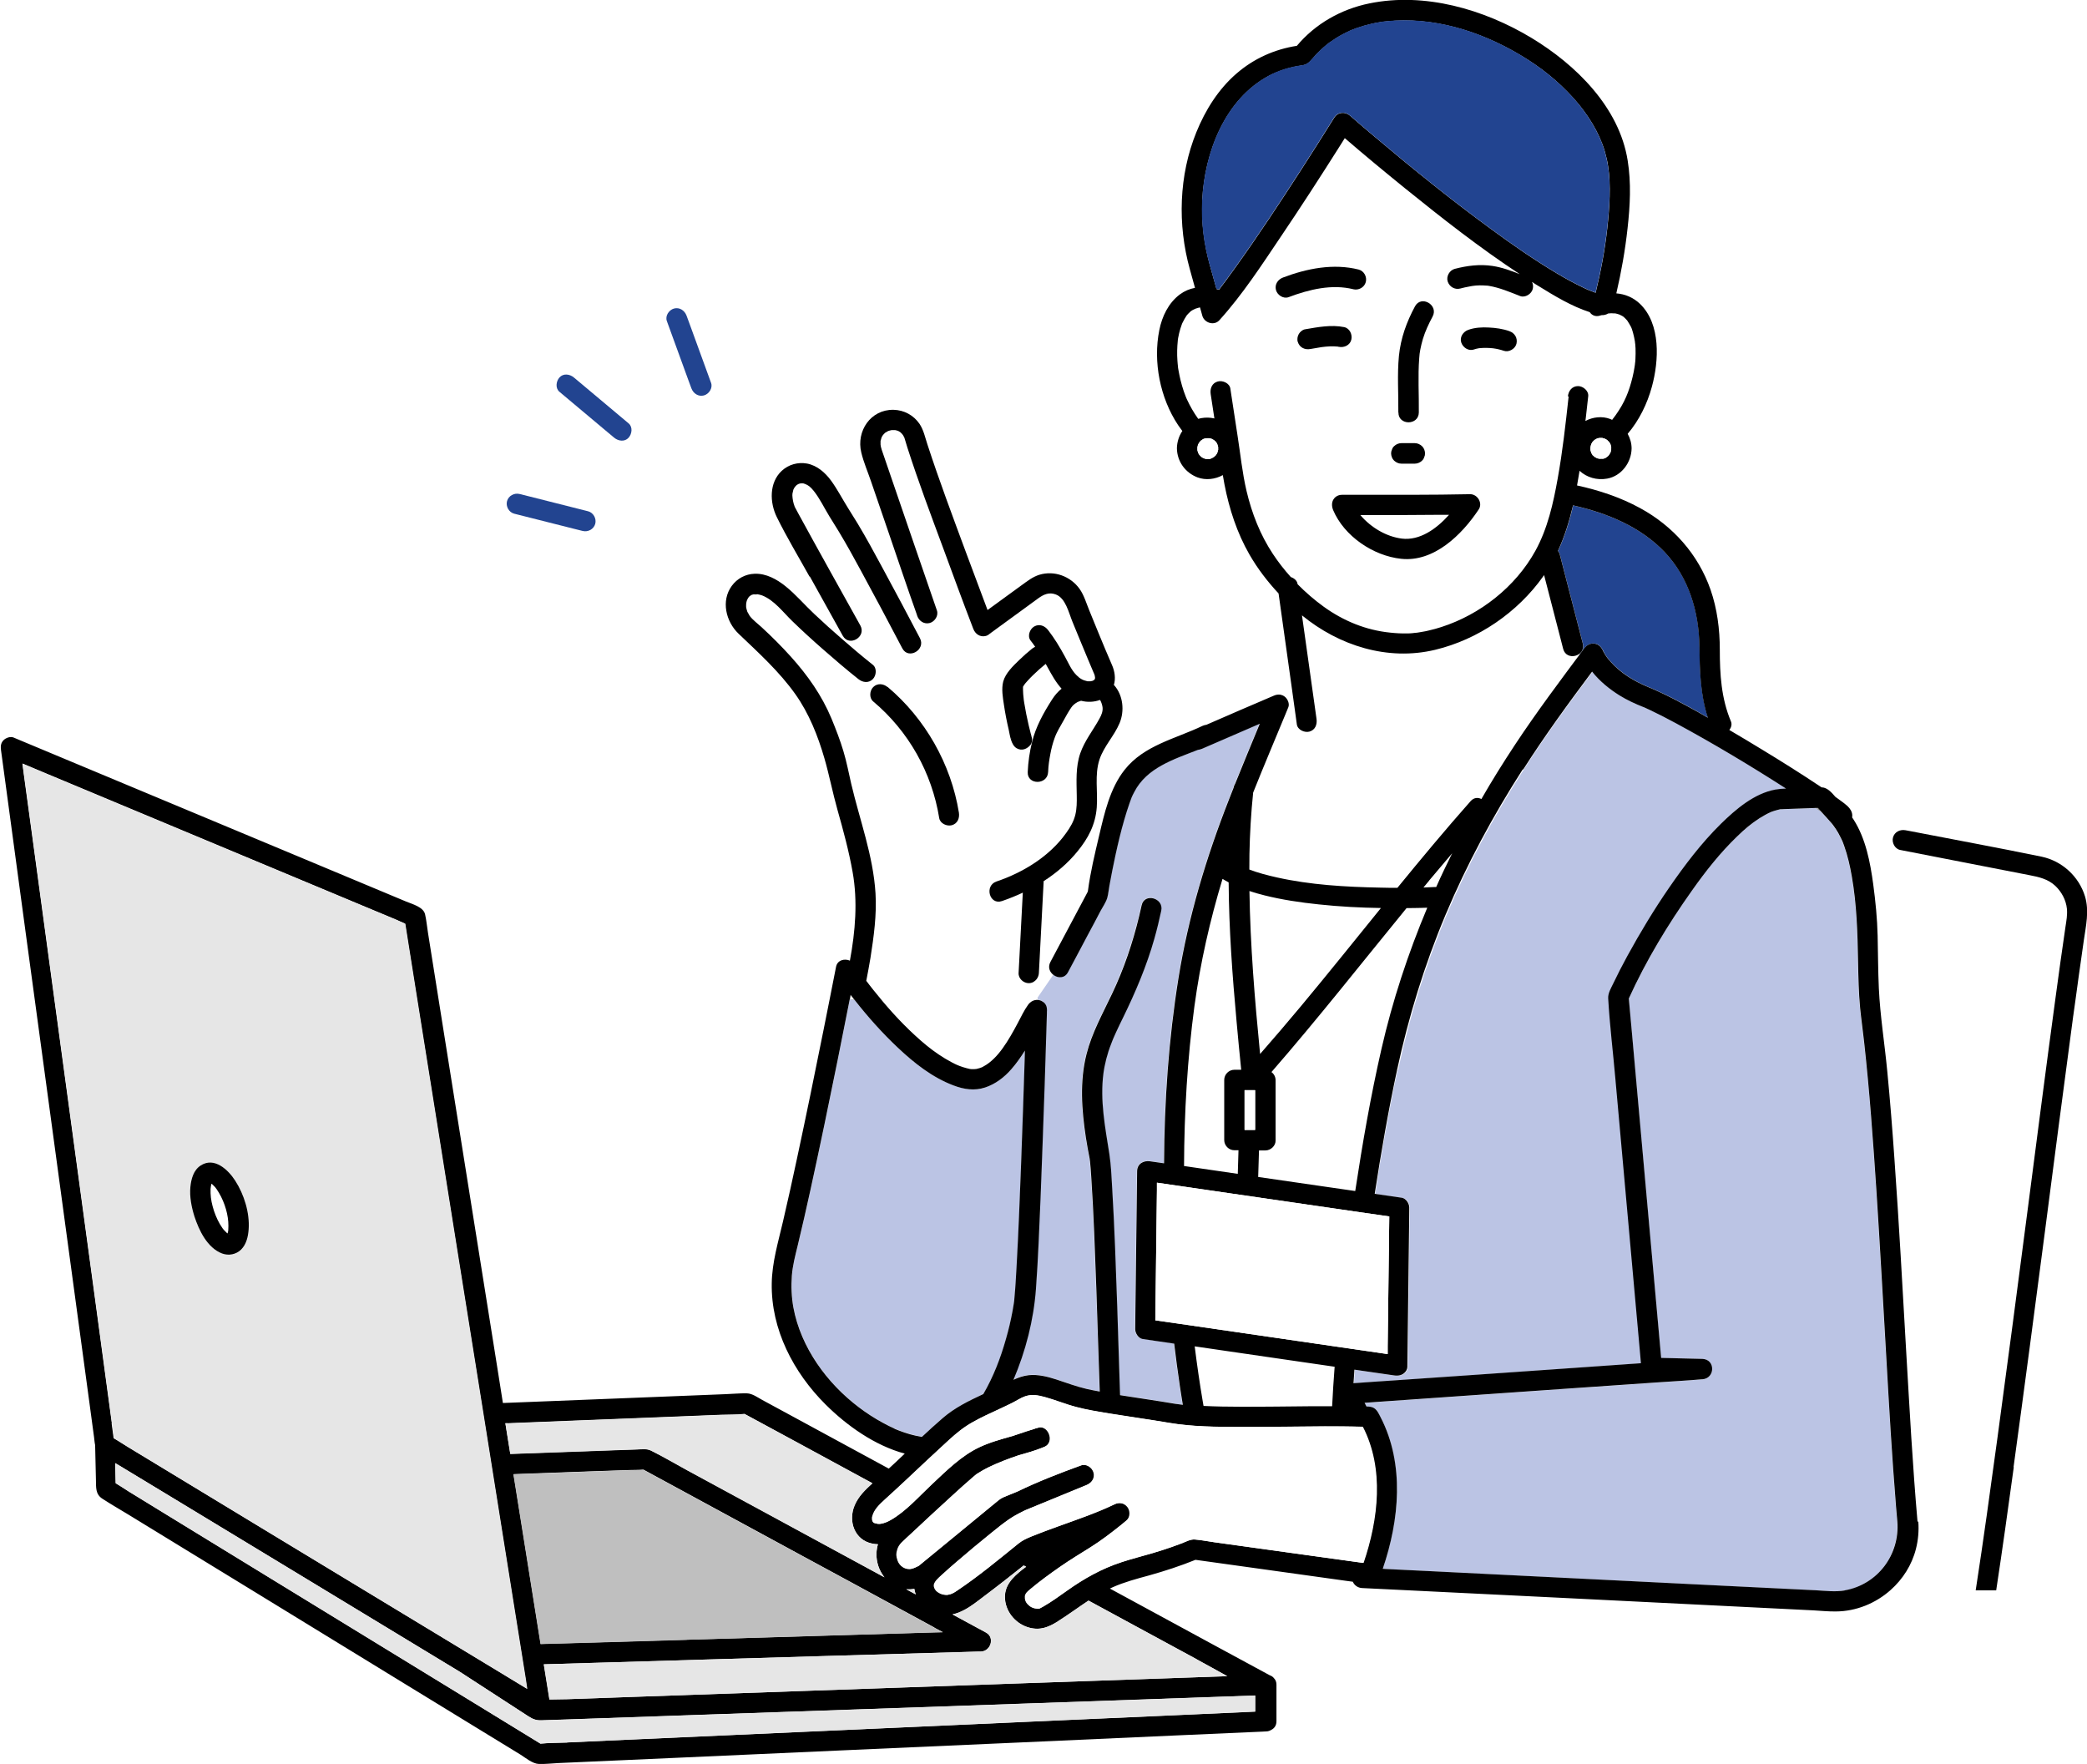 <?xml version="1.0" encoding="UTF-8"?>
<svg id="_レイヤー_2" data-name="レイヤー 2" xmlns="http://www.w3.org/2000/svg" xmlns:xlink="http://www.w3.org/1999/xlink" viewBox="0 0 207.74 175.59">
  <defs>
    <style>
      .cls-1 {
        fill: #224490;
      }

      .cls-2 {
        fill: #fff;
      }

      .cls-3 {
        fill: none;
      }

      .cls-4 {
        fill: #bbc4e4;
      }

      .cls-5 {
        fill: #ffc85c;
      }

      .cls-6 {
        fill: #bfbfbf;
      }

      .cls-7 {
        fill: url(#_新規パターン_3-2);
      }

      .cls-8 {
        fill: url(#_新規パターン_3);
      }

      .cls-9 {
        fill: #2e2e2e;
      }

      .cls-10 {
        fill: #e6e6e6;
      }
    </style>
    <pattern id="_新規パターン_3" data-name="新規パターン 3" x="0" y="0" width="4.98" height="5.18" patternTransform="translate(-1542.82 -2352.52) rotate(-42.07) scale(.53)" patternUnits="userSpaceOnUse" viewBox="0 0 4.98 5.18">
      <g>
        <rect class="cls-3" x="0" width="4.98" height="5.18"/>
        <rect class="cls-2" x="0" y="0" width="4.98" height="5.18"/>
        <circle class="cls-5" cx="2.49" cy="2.59" r="1.06"/>
      </g>
    </pattern>
    <pattern id="_新規パターン_3-2" data-name="新規パターン 3" patternTransform="translate(-1509.11 -2644.98) rotate(-45) scale(.53)" xlink:href="#_新規パターン_3"/>
  </defs>
  <g id="_デザイン" data-name="デザイン">
    <g>
      <path class="cls-4" d="M119.63,74.52c-.13.06-.27.09-.41.11-2.42.95-5.08,1.78-6.33,4.19-.25.49-.28.59-.48,1.13-.19.54-.36,1.09-.52,1.64-.34,1.17-.62,2.35-.88,3.54-.21.99-.41,1.98-.59,2.97-.07.41-.11.85-.22,1.25-.13.45-.45.9-.67,1.31-.44.82-.88,1.64-1.31,2.47-.35.67-.71,1.33-1.06,2-.29.54-.58,1.09-.87,1.63-.34.63-1.01.61-1.45.27l-1.57,2.28v.2c.15.01.29.05.42.13.01,0,.02.02.03.02.25.14.44.38.46.74.01.09.02.19,0,.28,0,.06,0,.12,0,.17-.07,2.35-.15,4.7-.22,7.05-.12,3.76-.26,7.53-.41,11.29-.12,3.03-.23,6.06-.46,9.08-.23,3.11-1.02,6.18-2.24,9.05.48-.22.97-.4,1.53-.46.92-.1,1.85.14,2.71.42,1.02.33,2.01.71,3.05.95.43.1.86.18,1.3.26-.1-3.42-.21-6.83-.34-10.25-.14-3.73-.26-7.46-.51-11.18-.03-.5-.07-1-.12-1.5,0-.08-.02-.15-.03-.23,0,0,0,0,0,0-.14-.7-.27-1.41-.38-2.12-.43-2.76-.63-5.59.07-8.33.54-2.1,1.6-4.01,2.52-5.95,1.17-2.48,2.06-5.09,2.72-7.79.08-.35.17-.7.24-1.05.28-1.28,2.23-.73,1.95.54-.2.93-.43,1.86-.68,2.77-.76,2.73-1.87,5.31-3.11,7.85-.24.49-.47.97-.7,1.46-.06.13-.11.25-.17.38-.02.04-.09.21-.11.25-.02.04-.07.17-.09.22-.05.11-.09.22-.13.34-.18.49-.35.98-.48,1.48-.06.25-.12.5-.17.75-.03.13-.05.26-.07.39,0,.02-.03.21-.04.27-.36,2.73.17,5.39.59,8.08.17,1.07.21,2.16.27,3.24.23,3.97.37,7.95.51,11.92.1,2.94.2,5.88.28,8.82,1.83.29,3.66.55,5.49.86.32.05.49.08.76.1-.1-.63-.2-1.27-.3-1.9-.21-1.39-.4-2.79-.56-4.19-1.05-.15-2.1-.3-3.14-.46-.43-.06-.75-.58-.74-.98,0-.64.02-1.29.02-1.93.06-4.6.11-9.2.17-13.8,0-.72.64-1.07,1.28-.98.47.07.93.14,1.4.2.03-6.17.46-12.36,1.44-18.45.98-6.08,2.77-12.02,5.02-17.75.15-.39.31-.78.46-1.17.03-.15.09-.29.16-.41.8-2,1.62-3.98,2.45-5.97-1.92.83-3.83,1.66-5.75,2.49Z"/>
      <path class="cls-2" d="M143.54,51.24c-2.71.02-5.42.02-8.12.03,1.05,1.24,2.6,2.15,4.13,2.34,1.8.22,3.46-.97,4.71-2.37-.24,0-.48,0-.71,0Z"/>
      <path class="cls-2" d="M79.07,50.38c-.03-.07-.02-.04,0-.01,0,0,0,0,0,.01Z"/>
      <path class="cls-2" d="M118.19,31.39c.06-.07.03-.04,0,0h0Z"/>
      <path class="cls-2" d="M74.34,60.89c.04.13.02.04,0,0h0Z"/>
      <path class="cls-2" d="M89.59,43.05c-.05-.05-.06-.04,0,0h0Z"/>
      <path class="cls-2" d="M156.14,39.48c.06-.55.42-1.01,1.01-1.01.5,0,1.07.47,1.01,1.01-.08.69-.15,1.37-.23,2.06-.02.13-.03.27-.05.4.75-.4,1.67-.49,2.46-.2.07.03.13.06.2.09.13-.15.22-.27.36-.48.87-1.24,1.32-2.32,1.67-3.76.08-.35.15-.7.21-1.06,0-.02,0-.05.01-.08,0-.08.02-.16.03-.24.01-.15.03-.3.04-.45.02-.35.03-.7.01-1.05,0-.14-.01-.28-.03-.42,0-.08-.02-.17-.03-.25,0,0,0,0,0,0,0,0,0,0,0,0-.05-.3-.11-.59-.19-.88-.03-.12-.07-.24-.11-.36-.02-.04-.03-.09-.05-.13-.01-.03-.03-.07-.04-.09-.11-.22-.23-.43-.38-.64,0,0,0,0,0,0-.04-.05-.08-.1-.13-.14-.07-.08-.15-.15-.23-.22,0,0,0,0-.01-.01-.01,0-.02,0-.03-.02-.04-.02-.07-.05-.11-.07-.05-.03-.23-.11-.26-.13-.14-.05-.29-.09-.44-.12.04.02-.3-.02-.38-.01-.05,0-.22.02-.27.02-.02,0-.04,0-.05.01-.19.12-.42.18-.65.16-.04.01-.09.02-.13.04-.47.16-.84-.03-1.04-.34-1.8-.58-3.5-1.62-5.08-2.59-.22-.14-.44-.28-.67-.42.1.2.14.44.08.7-.11.49-.75.9-1.25.71-1.02-.4-2.05-.84-3.13-1.02,0,0-.12-.02-.15-.02-.02,0-.04,0-.05,0-.11,0-.23-.02-.34-.02-.24,0-.48,0-.72.01-.06,0-.13.01-.19.02,0,0-.06,0-.1.01-.04,0-.18.03-.18.03-.07.01-.14.02-.21.04-.3.06-.6.13-.9.2-.55.14-1.07-.18-1.25-.71-.17-.51.19-1.11.71-1.25,1.24-.32,2.48-.47,3.75-.29.94.14,1.84.47,2.72.82-3.98-2.61-7.74-5.57-11.43-8.55-2.02-1.63-4.02-3.29-5.99-4.99-.19.3-.37.59-.56.89-1.89,2.99-3.81,5.96-5.79,8.89-1.92,2.84-3.83,5.8-6.14,8.35-.52.57-1.5.26-1.69-.45-.08-.28-.15-.55-.23-.83-.04,0-.07.01-.11.02-.11.03-.22.06-.33.1-.03.02-.21.09-.26.12-.07.04-.14.09-.21.13-.09.09-.19.17-.28.27-.05.05-.09.11-.14.16-.01.02-.03.03-.03.05-.06.1-.13.19-.18.29-.07.12-.13.25-.2.38-.02.04-.03.07-.04.08,0,.02-.01.04-.03.08-.11.29-.2.58-.27.89-.04.16-.07.32-.1.48-.01.07-.02.14-.03.2,0,0,0,0,0,0,0,0,0,0,0,.02-.07.68-.09,1.35-.04,2.03.01.22.04.43.06.64,0,.02,0,.03,0,.04,0,0,0,0,0,.01.01.08.02.15.04.23.06.34.12.68.21,1.02.09.37.2.74.32,1.1.06.18.13.36.2.54,0,.01.06.15.07.17.02.04.03.08.05.11.31.67.67,1.3,1.1,1.9,0,.01.01.02.02.03.09-.03.19-.05.29-.07.45-.08.89-.06,1.32.03-.12-.81-.25-1.62-.37-2.43-.08-.54.13-1.09.71-1.25.48-.13,1.16.17,1.25.71.02.11.04.23.05.34.22,1.44.44,2.87.66,4.31.28,1.85.47,3.71.9,5.54.53,2.24,1.36,4.36,2.63,6.28.53.8,1.13,1.56,1.78,2.29.33.1.62.35.67.69,0,0,0,.02,0,.02.81.82,1.67,1.57,2.59,2.23,1.97,1.42,4.22,2.35,6.64,2.59.55.05,1.11.09,1.67.08.19,0,.38-.01.57-.03.09,0,.18-.02.27-.03.03,0,.15-.02.19-.02.05,0,.2-.03.24-.04.1-.02.19-.03.29-.05.2-.04.39-.08.59-.12.43-.1.85-.22,1.27-.35,3.82-1.23,7.35-3.97,9.35-7.58,1.22-2.21,1.78-4.71,2.22-7.18.49-2.71.79-5.44,1.09-8.17ZM139.27,35.43c.18-1.77.76-3.37,1.6-4.93.62-1.15,2.37-.13,1.75,1.02-.39.73-.73,1.45-.97,2.24-.1.34-.19.68-.25,1.03-.07.37-.08.47-.11.87-.15,1.79-.03,3.61-.04,5.41-.01,1.3-2.04,1.3-2.03,0,.02-1.87-.12-3.77.06-5.63ZM138.56,44.75c.04-.13.11-.23.21-.33.18-.18.46-.3.72-.3h1.34c.27,0,.52.11.72.3.2.18.28.45.3.72,0,.14-.02.27-.09.39-.04.13-.11.23-.21.33-.18.18-.46.3-.72.3h-1.34c-.27,0-.52-.11-.72-.3-.2-.18-.28-.45-.3-.72,0-.14.02-.27.09-.39ZM128.25,29.58c-.51.19-1.11-.22-1.25-.71-.15-.56.2-1.05.71-1.25,2.38-.9,5.01-1.41,7.52-.79.53.13.85.73.71,1.25-.15.54-.72.84-1.25.71-2.13-.53-4.37,0-6.45.79ZM130.44,34.75c-.56.1-1.06-.15-1.25-.71-.08-.24-.02-.56.1-.78.12-.2.37-.42.61-.47,1.28-.23,2.61-.49,3.91-.22.56.11.82.74.71,1.25-.13.56-.73.81-1.25.71-.02,0-.05,0-.07-.01-.55-.06-1.1-.02-1.64.05-.37.05-.74.12-1.12.19ZM147.19,50.71c-1.66,2.51-4.45,5.27-7.73,4.91-2.77-.3-5.66-2.25-6.76-4.85-.18-.42-.16-.88.14-1.2,0,0,0-.01.01-.02.02-.02.04-.04.07-.06.16-.15.38-.24.66-.24.43,0,.85,0,1.28,0,3.82,0,7.64.02,11.46-.06.74-.02,1.3.88.87,1.52ZM150.95,34.21c-.12.51-.74.88-1.25.71-.35-.12-.71-.2-1.07-.25-.47-.05-.94-.06-1.4-.01-.18.03-.36.07-.53.13-.54.18-1.09-.21-1.25-.71-.18-.54.21-1.08.71-1.25.64-.22,1.37-.26,2.04-.23.69.04,1.39.14,2.04.36.54.19.84.68.71,1.25Z"/>
      <path class="cls-2" d="M100.67,73.4c-.03.18.01.29,0,.15,0-.05,0-.1,0-.15Z"/>
      <path class="cls-2" d="M101.79,68.34s0-.02,0-.02c0,0,0,.01,0,.02Z"/>
      <path class="cls-2" d="M102.57,73.12s-.01-.03-.02-.04c0,0,0,0,0,0,0,.01.01.03.02.04Z"/>
      <polygon class="cls-2" points="101.78 68.35 101.78 68.35 101.78 68.35 101.78 68.35"/>
      <path class="cls-2" d="M101.79,68.3s0,0,0,0c0,0,0,0,0,0Z"/>
      <path class="cls-2" d="M155.6,64.6c-.09-.36-.19-.73-.28-1.09-.54-2.09-1.08-4.17-1.62-6.26-.03.04-.06.09-.09.13-2.55,3.59-6.47,6.28-10.76,7.31-4.72,1.13-9.56-.42-13.25-3.43.48,3.44.97,6.88,1.45,10.32.08.54-.12,1.09-.71,1.25-.48.13-1.17-.17-1.25-.71-.08-.56-.16-1.11-.23-1.67-.12-.84-.24-1.68-.35-2.52l-1.05,1.21c.14.03.28.09.41.19.29.21.51.7.36,1.06-.08.19-.15.37-.23.56-1.09,2.64-2.21,5.28-3.27,7.93-.21,2.03-.33,4.08-.37,6.12-.01.51,0,1.02-.01,1.54.86.33,1.77.57,2.76.79,3.33.74,6.76.94,10.23,1.01.58.01,1.17.02,1.75.02,2.38-2.91,4.78-5.8,7.28-8.62.33-.38.75-.39,1.08-.22,1.06-1.82,2.17-3.62,3.33-5.38,2.04-3.09,4.25-6.05,6.46-9.02l-.05-.04c-.52.39-1.4.33-1.61-.49Z"/>
      <path class="cls-1" d="M169.17,64.38c-.04-3.5-1.08-6.92-3.46-9.42-2.4-2.52-5.72-3.89-9.13-4.65,0,.01,0,.03,0,.04-.35,1.55-.83,3.06-1.49,4.49.08.1.15.23.19.39.09.36.19.73.28,1.09.67,2.58,1.34,5.16,2,7.74.12.45-.06.81-.35,1.02l.05.04c.15-.2.3-.4.45-.6.5-.67,1.42-.62,1.79.11-.02-.04-.02-.05.02.02.06.1.11.21.16.32.09.16.19.32.3.47.03.05.07.09.1.13,0,0,0,0,0,0,.08.1.17.21.26.3,1.01,1.13,2.32,1.92,3.72,2.5,1.7.7,3.33,1.58,4.93,2.47.34.19.68.39,1.02.59-.75-2.28-.81-4.66-.84-7.07Z"/>
      <path class="cls-2" d="M102.77,73.53c.4-1.4,1.13-2.7,1.91-3.92.28-.44.59-.79.95-1.08-.57-.62-.99-1.39-1.42-2.18-.05-.1-.11-.19-.16-.29-.43.36-.86.73-1.26,1.12-.16.15-.31.31-.46.47-.06.07-.12.13-.18.2-.02.03-.1.12-.14.16-.03.04-.09.13-.11.15-.04.06-.07.12-.11.18,0,0,0,0,0,0,0,0,0,.01,0,.02,0,.03,0,.06,0,.09,0,.06,0,.12,0,.18,0,.15.01.3.02.44.01.17.03.34.05.5,0,0,0,0,0,0,0,.03,0,.07.01.1.01.09.03.17.04.26.12.74.27,1.48.44,2.22.06.27.13.54.2.81.02.08.05.16.07.24,0,.02,0,.03,0,.04.02.05.03.11.04.16.04.04.07.08.11.12Z"/>
      <path class="cls-2" d="M109.47,69.71s-.02-.02-.04-.05c-.59.22-1.26.24-1.88.08-.09.03-.17.05-.26.09-.02,0-.04.01-.05.02-.01,0-.03.02-.06.03-.29.16-.47.33-.61.54-.29.42-.53.87-.78,1.32-.31.56-.66,1.1-.87,1.7-.19.53-.32,1.07-.43,1.61-.12.63-.19,1.1-.22,1.79-.06,1.3-2.08,1.3-2.03,0,.04-1,.19-2.02.43-2.99.03-.1.06-.21.09-.31-.04-.04-.07-.08-.11-.12.01.05.03.09.03.14.02.16-.04.43-.14.56-.34.44-.87.66-1.39.36-.57-.33-.67-1.29-.8-1.88-.19-.81-.35-1.63-.47-2.45-.11-.74-.26-1.58-.07-2.31.22-.85.98-1.56,1.59-2.14.41-.4.84-.78,1.29-1.14.09-.07.19-.13.3-.18-.15-.21-.3-.42-.46-.63-.34-.44-.06-1.14.36-1.39.52-.3,1.05-.07,1.39.36.63.81,1.16,1.71,1.66,2.61.35.64.63,1.35,1.16,1.87.36.36.61.5,1.09.61.01,0,.01,0,.02,0,0,0,0,0,.02,0,.04,0,.09,0,.13,0,.05,0,.1,0,.15,0,.03,0,.14-.03.18-.04.02,0,.03,0,.04-.01,0,0,.01-.01.03-.02.03-.02.07-.04.1-.06.02-.02.04-.04.05-.06,0-.01.01-.02.02-.03,0,0,.01-.04.02-.07,0-.03,0-.06,0-.09,0-.03-.01-.12-.03-.18,0-.04-.03-.09-.04-.13-.02-.05-.05-.1-.07-.16-.2-.45-.39-.9-.57-1.35-.52-1.23-1.02-2.46-1.53-3.7-.39-.94-.69-2.37-1.67-2.74-.65-.24-1.17-.03-1.75.39-.56.41-1.11.81-1.67,1.22-1.05.76-2.09,1.52-3.14,2.29,0,0,0,0,0,0-.12.11-.25.19-.4.23-.56.15-1.05-.2-1.25-.71-.02-.04-.03-.09-.05-.13-1-2.6-1.96-5.22-2.92-7.83-1.23-3.34-2.5-6.69-3.59-10.08-.08-.25-.16-.5-.23-.76-.08-.26-.05-.22-.2-.47-.02-.03-.08-.1-.1-.13-.05-.05-.1-.11-.16-.16,0,0,0,0,0,0-.04-.03-.09-.06-.14-.09-.04-.02-.09-.05-.12-.06-.06-.02-.12-.04-.18-.05-.03,0-.07-.01-.1-.02-.09,0-.19,0-.28,0-.02,0-.03,0-.04,0,0,0-.01,0-.02,0-.09.02-.19.05-.28.07-.03,0-.05.01-.06.02,0,0,0,0,0,0-.1.05-.19.11-.29.17-.04.02.07-.08-.06.05-.05.06-.11.11-.16.17-.03.04-.05.08-.08.12-.02.04-.05.08-.07.13-.03.08-.05.17-.07.25-.02.06-.02.08-.03.09,0,0,0,.01,0,.07,0,.1,0,.21,0,.31.02.24.21.76.33,1.13,1,2.94,2.01,5.87,3.02,8.81.75,2.19,1.5,4.37,2.26,6.56.18.52-.2,1.11-.71,1.25-.47.13-.91-.1-1.14-.49-.11.36-.21.72-.3,1.07.16.3.32.61.48.91.61,1.15-1.14,2.18-1.75,1.02-1.35-2.57-2.71-5.14-4.1-7.69-.72-1.33-1.45-2.65-2.23-3.95-.31-.51-.63-1.01-.94-1.52-.51-.83-.95-1.77-1.56-2.53-.13-.16-.34-.37-.45-.46-.06-.05-.13-.09-.19-.12,0,0-.19-.09-.19-.09-.05-.02-.1-.03-.15-.05-.03,0-.05-.02-.07-.02-.01,0-.02,0-.04,0-.06,0-.12,0-.19,0,0,0-.01,0-.02,0-.01,0-.04,0-.07.02-.03,0-.12.04-.15.05-.05.03-.09.05-.14.08-.01,0-.02,0-.02.01,0,0-.01.01-.02.02-.06.05-.11.11-.16.17,0,0,0,0-.01.01,0,.01-.01.03-.03.05-.04.07-.08.14-.12.22,0,0,0,0,0,.01,0,.02-.01.04-.02.08-.03.1-.06.21-.07.31-.03.19.02.67.12.98.03.1.06.2.1.3,0,0,0,.02.01.03.12.23.25.46.37.69,2.03,3.72,4.1,7.42,6.16,11.12.45.82-.31,1.56-1.01,1.51l.28.82c.63.54,1.27,1.07,1.92,1.58.43.34.35,1.08,0,1.43-.42.42-1,.34-1.43,0-1.21-.96-2.38-1.96-3.54-2.98-1.04-.91-2.06-1.84-3.05-2.8-.91-.88-1.78-2.08-2.99-2.55-.1-.04-.36-.11-.53-.13.19.03-.49.05-.23,0-.07.01-.14.04-.21.05-.02,0-.04.01-.07.02-.04.02-.08.05-.12.07-.03.02-.1.07-.12.09-.02.02-.07.08-.09.11-.03.05-.06.1-.09.15-.01.02-.05.1-.06.14-.01.03-.02.06-.03.09-.01.06-.03.12-.04.18,0,.04-.01.14-.01.16,0,.06,0,.12,0,.18,0,.03,0,.04,0,.05,0,.01,0,.02.01.05.03.13.06.25.1.37,0,.02,0,.03.01.04.06.12.24.42.24.42.32.42.78.75,1.17,1.11,1.02.94,2,1.92,2.93,2.95,1.68,1.87,3.07,3.84,4.04,6.16.45,1.07.86,2.15,1.19,3.26.32,1.06.52,2.14.77,3.22.85,3.63,2.19,7.15,2.42,10.91.13,2.14-.16,4.31-.5,6.41-.12.77-.26,1.54-.42,2.3.06.08.12.16.18.23.01.02.02.03.03.04.02.02.04.05.05.07.15.19.29.37.44.56,1.27,1.59,2.64,3.12,4.13,4.51.78.72,1.53,1.35,2.38,1.92.41.27.83.53,1.26.76.48.25.67.34,1.16.5.22.07.44.13.67.18.03,0,.14.02.17.02.09,0,.18,0,.27,0,.2,0,.24-.02.53-.1.28-.09.22-.06.45-.2.72-.39,1.37-1.1,1.85-1.77.57-.79,1.04-1.64,1.5-2.5.33-.62.63-1.27,1.04-1.84.02-.02.04-.04.05-.06.01-.02.03-.04.04-.05.02-.02.04-.05.07-.07.02-.02.04-.04.06-.05.17-.15.38-.23.59-.25l.14-.21-.12-1.83c-.18.24-.45.39-.78.39-.53,0-1.04-.47-1.01-1.01.02-.38.04-.76.06-1.13.12-2.29.24-4.58.36-6.87-.68.32-1.38.6-2.08.84-1.24.42-1.77-1.54-.54-1.95,2.66-.9,5.28-2.49,6.93-4.82.4-.57.75-1.14.92-1.83.15-.62.15-1.27.14-1.9-.02-1.41-.12-2.86.35-4.21.44-1.27,1.27-2.28,1.91-3.45.2-.38.35-.75.31-1.12-.02-.24-.11-.48-.22-.69ZM94.73,82.14c-.49.13-1.16-.17-1.25-.71-.73-4.54-3.05-8.66-6.57-11.61-.42-.35-.36-1.07,0-1.43.41-.41,1.01-.35,1.43,0,3.75,3.15,6.31,7.67,7.09,12.51.09.54-.13,1.09-.71,1.25Z"/>
      <path class="cls-2" d="M201.85,120.11c.9-6.92,1.8-13.85,2.73-20.77.32-2.38.65-4.76,1-7.13.09-.59.2-1.18.14-1.78-.09-.87-.53-1.68-1.16-2.28-.73-.69-1.63-.88-2.57-1.06-4.29-.84-8.58-1.67-12.87-2.51-.54-.1-.84-.74-.71-1.24l-3.53-1.11c.94,1.77,1.32,3.83,1.59,5.79.24,1.71.4,3.42.44,5.14.04,1.74.04,3.48.12,5.23.13,2.76.57,5.51.84,8.26.28,2.89.5,5.79.71,8.69.45,6.44.81,12.88,1.18,19.33.32,5.6.62,11.21,1.12,16.8.07.92,0,1.85-.24,2.74-.41,1.6-1.32,3-2.51,4.07h8.52c.78-5.04,1.47-10.09,2.16-15.14,1.04-7.65,2.05-15.34,3.05-23.03Z"/>
      <path class="cls-2" d="M103.26,99.3l-.14.21c.05,0,.1,0,.16,0v-.2Z"/>
      <path class="cls-2" d="M119.79,139.95c1.2.06,2.41.07,3.61.08,2.43.01,4.86-.03,7.29-.05.63,0,1.27,0,1.9,0,.03-.65.07-1.29.11-1.94.04-.66.09-1.33.14-1.99-3.55-.52-7.1-1.03-10.65-1.55-1.09-.16-2.19-.32-3.28-.48.23,1.83.49,3.66.8,5.47.03.15.05.31.08.46Z"/>
      <path class="cls-2" d="M117.86,116.07c1.78.26,3.57.52,5.35.78.02-.78.05-1.57.07-2.35h-.41c-.55,0-1.01-.47-1.01-1.01v-5.99c0-.55.47-1.01,1.01-1.01h.68c-.16-1.6-.32-3.2-.46-4.79-.42-4.59-.76-9.23-.79-13.86-.21-.11-.41-.23-.61-.35-1.25,4.13-2.21,8.34-2.79,12.63-.71,5.28-1.03,10.62-1.04,15.96Z"/>
      <path class="cls-2" d="M126.96,107.5v5.99c.02.55-.48,1.01-1.01,1.01h-.64c-.03.88-.05,1.76-.08,2.64,1.95.28,3.91.57,5.86.85,1.27.18,2.53.37,3.8.55.72-4.74,1.54-9.47,2.61-14.14,1.1-4.81,2.65-9.51,4.56-14.06-.41.01-.82.03-1.24.03-.28,0-.56,0-.84.01-4.46,5.45-8.82,10.99-13.44,16.31.25.19.41.48.41.8Z"/>
      <path class="cls-4" d="M139.11,106.53c-.87,4.08-1.6,8.19-2.22,12.31.9.13,1.8.26,2.7.39.43.06.75.58.74.98,0,.64-.02,1.29-.02,1.93-.06,4.6-.11,9.2-.17,13.8,0,.02,0,.04,0,.07,0,.02,0,.05,0,.07,0,.04,0,.08-.02.12,0,0,0,.01,0,.02,0,.02-.01.04-.02.05-.01.04-.03.09-.05.13-.01.03-.03.06-.05.08-.02.02-.03.05-.05.07-.24.32-.66.43-1.08.37-1.04-.15-2.08-.3-3.12-.45-.29-.04-.59-.09-.88-.13-.03.45-.07.9-.09,1.35,1.26-.1,2.51-.17,3.77-.26,2.95-.2,5.89-.41,8.84-.61,3.39-.24,6.78-.47,10.16-.71,1.95-.14,3.89-.27,5.84-.41-.04-.49-.09-.98-.13-1.47-.38-4.22-.76-8.45-1.14-12.67-.43-4.74-.85-9.48-1.28-14.23-.24-2.64-.57-5.29-.71-7.94-.03-.52.27-1,.49-1.46.45-.94.92-1.86,1.42-2.77,1.26-2.32,2.64-4.59,4.14-6.77,1.55-2.25,3.22-4.46,5.17-6.38,1.48-1.46,3.31-3.02,5.42-3.41.35-.06.7-.09,1.06-.1-3.58-2.29-7.23-4.49-10.96-6.5-.82-.44-1.64-.87-2.48-1.27-.18-.09-.36-.17-.54-.25-.07-.03-.13-.06-.2-.09-.01,0-.02,0-.04-.01-.81-.32-1.61-.69-2.35-1.15-.98-.61-1.99-1.41-2.73-2.37-2.38,3.18-4.72,6.39-6.86,9.74-2.95,4.6-5.56,9.43-7.68,14.47-2.1,4.99-3.7,10.17-4.83,15.46Z"/>
      <polygon class="cls-2" points="122.31 85.51 122.31 85.51 122.31 85.51 122.31 85.51"/>
      <path class="cls-2" d="M125.42,104.92c1.37-1.57,2.73-3.15,4.06-4.75,2.69-3.23,5.32-6.52,7.97-9.78-2.07-.03-4.13-.14-6.19-.36-1.83-.19-3.66-.46-5.45-.91-.49-.12-.97-.26-1.46-.42.08,5.42.53,10.83,1.06,16.22Z"/>
      <path class="cls-2" d="M142.96,88.29c.51-1.13,1.04-2.25,1.59-3.36-.77.9-1.53,1.8-2.29,2.71-.19.23-.38.46-.57.69.38-.01.76-.03,1.14-.05.05,0,.09,0,.13,0Z"/>
      <path d="M80.61,57.38c1.09,1.97,2.18,3.93,3.28,5.9.63,1.14,2.38.12,1.75-1.02-2.06-3.7-4.13-7.4-6.16-11.12-.12-.23-.25-.46-.37-.69,0,0,0-.02-.01-.03-.04-.1-.07-.2-.1-.3-.09-.31-.15-.8-.12-.98.02-.11.05-.21.07-.31,0-.03.02-.06.02-.08,0,0,0,0,0-.01.03-.08.08-.14.12-.22.01-.02.02-.04.03-.05,0,0,0,0,.01-.01.05-.06.1-.11.16-.17.01-.01.01-.01.02-.02,0,0,.01,0,.02-.01.04-.03.09-.05.14-.08.03-.01.12-.05.15-.05.04,0,.06-.01.07-.02,0,0,0,0,.02,0,.06,0,.12,0,.19,0,.02,0,.03,0,.04,0,.02,0,.04.01.07.02.05.01.1.03.15.05,0,0,.2.1.19.09.07.04.13.08.19.12.12.09.33.3.45.46.61.76,1.05,1.7,1.56,2.53.31.51.63,1.01.94,1.52.78,1.29,1.51,2.62,2.23,3.95,1.39,2.55,2.75,5.12,4.1,7.69.61,1.15,2.36.13,1.75-1.02-1.25-2.39-2.52-4.77-3.81-7.15-.77-1.43-1.55-2.86-2.39-4.26-.32-.53-.65-1.06-.98-1.58-.55-.88-1.04-1.83-1.65-2.67-.59-.81-1.4-1.53-2.41-1.72-.91-.16-1.82.09-2.51.72-1.27,1.18-1.21,3.17-.49,4.62.99,2.01,2.16,3.95,3.25,5.91ZM79.07,50.38s0,0,0-.01c-.01-.03-.02-.06,0,.01Z"/>
      <path d="M110.87,68.2c.2-.65.1-1.39-.2-2.05-.45-1.03-.84-1.97-1.29-3.06-.32-.77-.63-1.53-.94-2.3-.3-.72-.53-1.55-.99-2.19-.9-1.24-2.5-1.84-3.99-1.39-.68.21-1.21.64-1.78,1.05-1.13.82-2.25,1.64-3.38,2.46-.72-1.91-1.43-3.81-2.14-5.72-1.32-3.57-2.66-7.13-3.84-10.75-.23-.69-.38-1.45-.79-2.06-.59-.86-1.54-1.38-2.59-1.4-2.28-.04-3.72,2.12-3.21,4.24.23.97.64,1.91.96,2.85.58,1.69,1.16,3.38,1.74,5.07.94,2.73,1.85,5.47,2.82,8.19.02.05.04.1.05.16.18.52.69.86,1.25.71.5-.14.89-.73.71-1.25-.75-2.19-1.5-4.37-2.26-6.56-1.01-2.93-2.02-5.87-3.02-8.81-.13-.37-.32-.89-.33-1.13,0-.1,0-.21,0-.31,0-.06,0-.07,0-.07,0-.01.01-.03.03-.09.02-.08.04-.17.07-.25.02-.04.04-.09.07-.13.02-.04.05-.08.08-.12.05-.06.11-.11.16-.17.13-.13.02-.02.06-.05.09-.06.19-.11.29-.17,0,0,0,0,0,0,.01,0,.03,0,.06-.02.09-.02.18-.05.28-.07.01,0,.01,0,.02,0,0,0,.02,0,.04,0,.09,0,.19,0,.28,0,.03,0,.07.01.1.02.06.02.12.04.18.05.03.01.08.04.12.06.05.03.09.06.14.09,0,0,0,0,0,0,.05.05.11.1.16.16.02.03.08.1.1.13.15.25.12.21.2.47.08.25.15.5.23.76,1.09,3.39,2.35,6.74,3.59,10.08.96,2.61,1.92,5.23,2.92,7.83.02.04.03.09.05.13.19.51.68.86,1.25.71.15-.04.28-.12.4-.23,0,0,0,0,0,0,1.05-.76,2.09-1.52,3.14-2.29.56-.41,1.11-.81,1.67-1.22.58-.42,1.11-.63,1.75-.39.99.37,1.28,1.8,1.67,2.74.51,1.23,1.01,2.47,1.53,3.7.19.45.38.9.57,1.35.02.05.05.1.07.16.01.04.03.09.04.13.01.06.02.15.03.18,0,.03,0,.06,0,.09-.01.03-.03.07-.02.07,0,.01-.01.02-.02.03-.01.02-.03.04-.05.06-.03.02-.06.04-.1.06-.02,0-.02.01-.03.02-.01,0-.02,0-.04.01-.04.01-.15.03-.18.04-.05,0-.1,0-.15,0-.04,0-.09,0-.13,0,0,0-.01,0-.02,0,0,0-.01,0-.02,0-.48-.11-.73-.25-1.09-.61-.53-.53-.8-1.23-1.16-1.87-.49-.9-1.03-1.8-1.66-2.61-.33-.43-.87-.66-1.39-.36-.43.25-.7.95-.36,1.39.16.2.31.41.46.63-.1.05-.2.11-.3.18-.45.36-.88.74-1.29,1.14-.61.59-1.36,1.3-1.59,2.14-.19.74-.04,1.58.07,2.31.12.82.28,1.64.47,2.45.13.59.23,1.55.8,1.88.52.3,1.05.07,1.39-.36.1-.13.16-.4.14-.56-.01-.11-.04-.21-.07-.3,0-.01,0-.02,0-.04-.02-.08-.05-.16-.07-.24-.07-.27-.14-.54-.2-.81-.17-.73-.32-1.47-.44-2.22-.01-.09-.03-.17-.04-.26,0-.03,0-.07-.01-.1,0,0,0,0,0,0-.02-.17-.04-.34-.05-.5-.01-.15-.02-.3-.02-.44,0-.06,0-.12,0-.18,0-.03,0-.06,0-.09,0,0,0,0,0-.02,0,0,0,0,0,0,.04-.05.07-.12.11-.18.02-.02.08-.11.11-.15.03-.04.11-.13.14-.16.06-.07.12-.14.18-.2.15-.16.3-.32.46-.47.4-.39.82-.77,1.26-1.12.05.1.11.19.16.29.43.79.85,1.55,1.42,2.18-.36.29-.67.64-.95,1.08-.84,1.31-1.62,2.71-1.99,4.23-.24.97-.39,1.99-.43,2.99-.06,1.3,1.97,1.3,2.03,0,.03-.69.1-1.15.22-1.79.1-.55.24-1.09.43-1.61.21-.6.56-1.14.87-1.7.25-.45.49-.9.78-1.32.14-.21.33-.38.61-.54.03-.01.04-.02.06-.03.01,0,.03,0,.05-.02.09-.03.17-.06.26-.09.62.16,1.28.14,1.88-.08.02.03.04.06.04.05.11.21.19.46.22.69.04.38-.1.75-.31,1.12-.63,1.16-1.47,2.18-1.91,3.45-.47,1.36-.37,2.8-.35,4.21.01.64.01,1.28-.14,1.9-.16.68-.51,1.26-.92,1.83-1.65,2.32-4.27,3.92-6.93,4.82-1.23.42-.7,2.37.54,1.95.7-.24,1.4-.52,2.08-.84-.12,2.29-.24,4.58-.36,6.87-.02.38-.04.76-.06,1.13-.03.55.49,1.01,1.01,1.01.33,0,.6-.16.78-.39l-.25-3.85.25,3.85c.13-.17.22-.39.23-.62.14-2.63.27-5.26.41-7.88.02-.38.04-.76.06-1.13,0-.04,0-.09,0-.13,1.26-.81,2.41-1.79,3.35-2.94,1.08-1.31,1.81-2.68,1.94-4.4.12-1.59-.23-3.23.27-4.77.44-1.32,1.47-2.35,2-3.62.51-1.21.36-2.76-.53-3.77ZM89.59,43.05c-.06-.04-.05-.05,0,0h0ZM108.9,67.13s.01.02.02.04c.03.07-.01-.03-.02-.04ZM100.67,73.4s0,.1,0,.15c.02.14-.03.02,0-.15ZM102.55,73.08s.01.02.02.04c0-.01-.01-.03-.02-.04,0,0,0,0,0,0ZM101.78,68.35h0s0,0,0,0c0,0,0,0,0,0ZM101.79,68.3s0,0,0,0c0,0,0,0,0,0ZM101.79,68.34s0-.02,0-.02c0,0,0,.01,0,.02ZM108.83,67.72c-.07.04,0,0,.03-.03-.01.01-.02.02-.03.03Z"/>
      <path class="cls-2" d="M108.9,67.13s.04.11.02.04c0-.01-.01-.02-.02-.04Z"/>
      <path class="cls-2" d="M108.87,67.69s-.1.07-.03.03c.01,0,.02-.02.03-.03Z"/>
      <path class="cls-2" d="M98.05,108.25c-1.04.33-2.1.17-3.1-.2-2.12-.79-3.95-2.24-5.58-3.78-1.54-1.46-2.99-3.06-4.3-4.75-.16,0-.32-.03-.47-.1-.4,2.03-.8,4.06-1.21,6.08-.87,4.3-1.76,8.6-2.7,12.89-.41,1.88-.84,3.76-1.29,5.63-.24.98-.49,1.94-.57,2.94-.08,1.06-.03,2.17.15,3.16.74,4.01,3.36,7.56,6.51,9.94.75.57,1.55,1.09,2.38,1.54.39.21.78.41,1.18.59.24.11.59.25,1,.38.36.12.73.23,1.1.31.19.04.38.07.57.11.02,0,.03,0,.04,0,0,0,0,0,0,0,.01,0,.02,0,.04,0,.68-.63,1.36-1.26,2.06-1.86,1.2-1.03,2.61-1.72,4.04-2.39,1.02-1.74,1.71-3.57,2.26-5.51.25-.89.47-1.8.64-2.71.04-.19.07-.39.1-.58.01-.08.03-.17.04-.25,0-.02.02-.14.03-.2,0-.04.01-.1.01-.12,0-.08.02-.16.02-.24.1-1.03.16-2.06.21-3.09.19-3.4.32-6.79.45-10.19.13-3.51.25-7.01.36-10.52,0-.26.02-.52.02-.78-.4.65-.84,1.27-1.34,1.84-.72.81-1.6,1.5-2.64,1.84Z"/>
      <path class="cls-4" d="M98.05,108.25c-1.04.33-2.1.17-3.1-.2-2.12-.79-3.95-2.24-5.58-3.78-1.54-1.46-2.99-3.06-4.3-4.75-.16,0-.32-.03-.47-.1-.4,2.03-.8,4.06-1.21,6.08-.87,4.3-1.76,8.6-2.7,12.89-.41,1.88-.84,3.76-1.29,5.63-.24.98-.49,1.94-.57,2.94-.08,1.06-.03,2.17.15,3.16.74,4.01,3.36,7.56,6.51,9.94.75.57,1.55,1.09,2.38,1.54.39.21.78.41,1.18.59.24.11.59.25,1,.38.36.12.73.23,1.1.31.19.04.38.07.57.11.02,0,.03,0,.04,0,0,0,0,0,0,0,.01,0,.02,0,.04,0,.68-.63,1.36-1.26,2.06-1.86,1.2-1.03,2.61-1.72,4.04-2.39,1.02-1.74,1.71-3.57,2.26-5.51.25-.89.47-1.8.64-2.71.04-.19.07-.39.1-.58.01-.08.03-.17.04-.25,0-.02.02-.14.03-.2,0-.04.01-.1.01-.12,0-.08.02-.16.02-.24.1-1.03.16-2.06.21-3.09.19-3.4.32-6.79.45-10.19.13-3.51.25-7.01.36-10.52,0-.26.02-.52.02-.78-.4.65-.84,1.27-1.34,1.84-.72.81-1.6,1.5-2.64,1.84Z"/>
      <path class="cls-9" d="M84.67,99.01c-.03.14-.05.27-.08.41.15.07.31.1.47.1-.13-.17-.26-.33-.39-.5Z"/>
      <path class="cls-8" d="M84.67,99.01c-.03.14-.05.27-.08.41.15.07.31.1.47.1-.13-.17-.26-.33-.39-.5Z"/>
      <path d="M134.7,28.79c.53.13,1.1-.17,1.25-.71.14-.52-.17-1.11-.71-1.25-2.51-.63-5.14-.11-7.52.79-.51.19-.86.68-.71,1.25.13.49.73.9,1.25.71,2.07-.78,4.32-1.32,6.45-.79Z"/>
      <path d="M139.2,41.06c-.01,1.3,2.01,1.3,2.03,0,.02-1.8-.1-3.62.04-5.41.03-.4.04-.49.11-.87.07-.35.15-.69.25-1.03.24-.79.58-1.51.97-2.24.62-1.15-1.13-2.17-1.75-1.02-.84,1.56-1.42,3.16-1.6,4.93-.18,1.86-.04,3.76-.06,5.63Z"/>
      <path d="M139.49,46.15h1.34c.26,0,.53-.11.72-.3.1-.09.17-.2.21-.33.06-.12.09-.25.09-.39-.01-.26-.1-.53-.3-.72-.2-.18-.44-.3-.72-.3h-1.34c-.26,0-.53.11-.72.3-.1.09-.17.2-.21.33-.06.12-.09.25-.09.39.01.26.1.53.3.72.2.18.44.3.72.3Z"/>
      <path d="M146.32,49.19c-3.82.08-7.64.06-11.46.06-.43,0-.85,0-1.28,0-.28,0-.5.1-.66.24-.02.02-.05.04-.07.06,0,0,0,.01-.01.02-.3.32-.31.78-.14,1.2,1.1,2.6,3.98,4.55,6.76,4.85,3.28.36,6.07-2.41,7.73-4.91.43-.64-.13-1.54-.87-1.52ZM139.54,53.61c-1.53-.19-3.07-1.09-4.13-2.34,2.71,0,5.42,0,8.12-.03.24,0,.48,0,.71,0-1.25,1.4-2.91,2.59-4.71,2.37Z"/>
      <path class="cls-1" d="M60.47,43.01c.22.19.45.38.67.56.41.34,1.04.43,1.43,0,.34-.38.43-1.07,0-1.43-1.59-1.34-3.19-2.67-4.78-4.01-.22-.19-.45-.38-.67-.56-.41-.34-1.04-.43-1.43,0-.34.38-.43,1.07,0,1.43,1.59,1.34,3.19,2.67,4.78,4.01Z"/>
      <path class="cls-1" d="M68.51,37.81c.1.28.2.56.31.84.19.51.69.86,1.25.71.5-.14.9-.73.71-1.25-.71-1.95-1.42-3.9-2.13-5.85-.1-.28-.2-.56-.31-.84-.19-.51-.69-.86-1.25-.71-.5.14-.9.73-.71,1.25.71,1.95,1.42,3.9,2.13,5.85Z"/>
      <path class="cls-1" d="M51.18,51.13c1.99.5,3.98,1.01,5.98,1.51.28.07.56.14.84.21.53.13,1.1-.17,1.25-.71.14-.52-.18-1.11-.71-1.25-1.99-.5-3.98-1.01-5.98-1.51-.28-.07-.56-.14-.84-.21-.53-.13-1.1.17-1.25.71-.14.52.18,1.11.71,1.25Z"/>
      <path d="M133.19,34.51s.05,0,.07.01c.52.11,1.12-.15,1.25-.71.12-.51-.15-1.13-.71-1.25-1.29-.26-2.63,0-3.91.22-.24.04-.49.26-.61.47-.13.22-.18.54-.1.78.18.56.69.81,1.25.71.37-.07.74-.13,1.12-.19.54-.07,1.09-.11,1.64-.05Z"/>
      <path d="M150.24,32.96c-.65-.23-1.36-.33-2.04-.36-.68-.04-1.4,0-2.04.23-.5.17-.88.7-.71,1.25.16.5.71.89,1.25.71.17-.06.35-.1.53-.13.47-.05.94-.04,1.4.01.36.05.72.13,1.07.25.5.17,1.13-.2,1.25-.71.13-.56-.17-1.06-.71-1.25Z"/>
      <path d="M88.35,68.39c-.42-.35-1.02-.41-1.43,0-.36.36-.42,1.08,0,1.43,3.52,2.96,5.84,7.08,6.57,11.61.09.54.76.84,1.25.71.58-.16.79-.7.71-1.25-.78-4.83-3.35-9.36-7.09-12.51Z"/>
      <path class="cls-2" d="M188.84,151.46c-.04-.5-.09-1-.13-1.5-.4-4.9-.67-9.81-.96-14.71-.32-5.57-.63-11.14-.99-16.71-.32-4.96-.67-9.91-1.23-14.85-.12-1.1-.29-2.2-.39-3.31-.15-1.56-.19-3.13-.21-4.7-.05-2.83-.12-5.63-.62-8.43-.18-1.03-.41-2.05-.76-3.04-.04-.11-.08-.22-.12-.33,0-.02-.04-.1-.06-.15-.02-.05-.07-.15-.08-.17-.04-.08-.08-.16-.12-.24-.14-.28-.29-.55-.46-.81-.09-.13-.18-.26-.27-.38,0,0,0,0,0,0,0,0,0,0,0,0-.04-.05-.07-.09-.11-.14-.17-.21-.35-.41-.54-.61-.19-.21-.38-.41-.57-.62-.16-.11-.31-.22-.47-.33-.55.02-1.09.04-1.64.06-.48.02-.96.03-1.43.05-.14,0-.29.02-.43.02-.02,0-.02,0-.03,0-.01,0-.01,0-.03,0-.19.05-.38.09-.56.15-.09.03-.18.06-.27.09-.03.01-.07.03-.1.04,0,0,0,0,0,0-.39.18-.77.39-1.14.62-.82.53-1.45,1.07-2.22,1.81-1.68,1.63-3.14,3.48-4.49,5.38-2.38,3.37-4.57,6.98-6.29,10.75l.32,3.52c.52,5.83,1.05,11.65,1.57,17.48.44,4.92.89,9.85,1.33,14.77,1.37.03,2.74.07,4.1.1,1.32.03,1.29,1.94,0,2.03-.02,0-.04,0-.06,0-1.43.13-2.86.2-4.29.3-2.95.2-5.89.41-8.84.61-3.39.24-6.78.47-10.16.71-2.81.2-5.62.39-8.43.59-.61.04-1.23.09-1.84.13.06.12.13.25.19.37.26,0,.52.02.74.15.34.2.5.6.67.93,2.4,4.65,1.86,10.25.21,15.07.09,0,.17.01.26.02,1.57.08,3.14.16,4.71.23,4.63.23,9.25.46,13.88.69,4.89.24,9.79.48,14.68.73,3.19.16,6.38.32,9.57.47.94.05,1.95.18,2.87.02,3.29-.57,5.49-3.55,5.24-6.85Z"/>
      <path class="cls-4" d="M188.84,151.46c-.04-.5-.09-1-.13-1.5-.4-4.9-.67-9.81-.96-14.71-.32-5.57-.63-11.14-.99-16.71-.32-4.96-.67-9.91-1.23-14.85-.12-1.1-.29-2.2-.39-3.31-.15-1.56-.19-3.13-.21-4.7-.05-2.83-.12-5.63-.62-8.43-.18-1.03-.41-2.05-.76-3.04-.04-.11-.08-.22-.12-.33,0-.02-.04-.1-.06-.15-.02-.05-.07-.15-.08-.17-.04-.08-.08-.16-.12-.24-.14-.28-.29-.55-.46-.81-.09-.13-.18-.26-.27-.38,0,0,0,0,0,0,0,0,0,0,0,0-.04-.05-.07-.09-.11-.14-.17-.21-.35-.41-.54-.61-.19-.21-.38-.41-.57-.62-.16-.11-.31-.22-.47-.33-.55.02-1.09.04-1.64.06-.48.02-.96.03-1.43.05-.14,0-.29.02-.43.02-.02,0-.02,0-.03,0-.01,0-.01,0-.03,0-.19.05-.38.09-.56.15-.09.03-.18.06-.27.09-.03.01-.07.03-.1.04,0,0,0,0,0,0-.39.18-.77.39-1.14.62-.82.53-1.45,1.07-2.22,1.81-1.68,1.63-3.14,3.48-4.49,5.38-2.38,3.37-4.57,6.98-6.29,10.75l.32,3.52c.52,5.83,1.05,11.65,1.57,17.48.44,4.92.89,9.85,1.33,14.77,1.37.03,2.74.07,4.1.1,1.32.03,1.29,1.94,0,2.03-.02,0-.04,0-.06,0-1.43.13-2.86.2-4.29.3-2.95.2-5.89.41-8.84.61-3.39.24-6.78.47-10.16.71-2.81.2-5.62.39-8.43.59-.61.04-1.23.09-1.84.13.06.12.13.25.19.37.26,0,.52.02.74.15.34.2.5.6.67.93,2.4,4.65,1.86,10.25.21,15.07.09,0,.17.01.26.02,1.57.08,3.14.16,4.71.23,4.63.23,9.25.46,13.88.69,4.89.24,9.79.48,14.68.73,3.19.16,6.38.32,9.57.47.94.05,1.95.18,2.87.02,3.29-.57,5.49-3.55,5.24-6.85Z"/>
      <path class="cls-9" d="M180.93,80.42c-.06,0-.12,0-.19,0,.16.11.32.22.47.33-.1-.11-.19-.22-.29-.33Z"/>
      <path class="cls-7" d="M180.93,80.42c-.06,0-.12,0-.19,0,.16.11.32.22.47.33-.1-.11-.19-.22-.29-.33Z"/>
      <path d="M190.87,151.46c-.49-5.59-.79-11.2-1.12-16.8-.37-6.44-.72-12.89-1.18-19.33-.2-2.9-.43-5.79-.71-8.69-.26-2.75-.71-5.5-.84-8.26-.08-1.74-.08-3.48-.12-5.23-.04-1.72-.21-3.43-.44-5.14-.3-2.19-.74-4.52-1.94-6.41-.05-.08-.11-.16-.16-.24.06-.32-.05-.65-.27-.92-.3-.36-.74-.64-1.11-.92-.09-.07-.19-.13-.28-.2-.39-.46-.83-.93-1.34-.95-.01,0-.03,0-.04,0-.09-.06-.18-.12-.27-.18-1.88-1.25-3.79-2.45-5.72-3.62-1.06-.65-2.12-1.28-3.19-1.91.19-.25.28-.56.16-.85-.97-2.3-1.11-4.7-1.11-7.16,0-2.01-.26-4.05-.92-5.95-1.23-3.53-3.75-6.35-7.02-8.13-1.96-1.07-4.1-1.78-6.27-2.25.09-.49.17-.97.25-1.46.72.67,1.73.96,2.74.78,1.42-.25,2.42-1.6,2.44-3,0-.53-.15-1.02-.39-1.46,1.14-1.34,1.95-2.99,2.41-4.69.7-2.56.91-6.23-1.19-8.25-.67-.64-1.49-.97-2.35-1.04.5-2.14.88-4.3,1.12-6.49.25-2.23.37-4.51.01-6.73-.84-5.31-5.17-9.55-9.58-12.21-4.73-2.85-10.63-4.56-16.14-3.43-2.8.57-5.38,2.03-7.21,4.22-2.24.35-4.29,1.27-6.02,2.77-1.8,1.56-3.09,3.63-3.98,5.82-1.75,4.3-1.89,9.21-.65,13.66.17.61.34,1.23.51,1.84-.53.1-1.04.31-1.5.65-1.14.85-1.78,2.19-2.05,3.55-.64,3.16.08,6.77,1.86,9.45.14.2.28.4.43.6-.34.5-.53,1.11-.54,1.72.02,1.32.84,2.44,2.06,2.9.81.3,1.75.19,2.51-.23.05.3.1.6.16.9.47,2.45,1.25,4.85,2.5,7.02.8,1.39,1.79,2.68,2.89,3.86.41,2.95.83,5.9,1.24,8.85l.86-.99-.86.99c.12.84.24,1.68.35,2.52.08.56.16,1.11.23,1.67.08.54.77.84,1.25.71.58-.16.78-.7.71-1.25-.48-3.44-.97-6.88-1.45-10.32,3.69,3.02,8.53,4.56,13.25,3.43,4.29-1.03,8.21-3.72,10.76-7.31.03-.04.06-.09.09-.13.54,2.09,1.08,4.17,1.62,6.26.09.36.19.73.28,1.09.33,1.26,2.28.73,1.95-.54-.67-2.58-1.34-5.16-2-7.74-.09-.36-.19-.73-.28-1.09-.04-.16-.11-.29-.19-.39.66-1.43,1.13-2.95,1.49-4.49,0-.01,0-.03,0-.04,3.4.76,6.73,2.13,9.13,4.65,2.38,2.51,3.42,5.92,3.46,9.42.03,2.41.09,4.78.84,7.07-.34-.19-.68-.39-1.02-.59-1.61-.89-3.23-1.77-4.93-2.47-1.4-.58-2.71-1.37-3.72-2.5-.09-.1-.17-.2-.26-.3,0,0,0,0,0,0-.03-.04-.07-.09-.1-.13-.11-.15-.21-.31-.3-.47-.06-.1-.11-.21-.16-.32-.04-.07-.04-.06-.02-.02-.37-.73-1.29-.79-1.79-.11-2.36,3.17-4.73,6.32-6.91,9.62-1.16,1.76-2.28,3.55-3.33,5.38-.34-.17-.75-.16-1.08.22-2.5,2.82-4.9,5.71-7.28,8.62-.58,0-1.17,0-1.75-.02-3.47-.07-6.9-.27-10.23-1.01-.99-.22-1.9-.46-2.76-.79,0-.51,0-1.02.01-1.54.04-2.05.16-4.09.37-6.12,1.06-2.66,2.18-5.29,3.27-7.93.08-.19.15-.37.23-.56.15-.36-.08-.85-.36-1.06-.13-.1-.27-.16-.41-.19l-2.19,2.52,2.19-2.52c-.23-.04-.47,0-.71.11-2.23.95-4.45,1.91-6.67,2.88-.13.02-.26.05-.39.11-2.69,1.29-5.82,1.92-7.76,4.38-1.46,1.85-2.01,4.33-2.54,6.58-.42,1.78-.86,3.6-1.1,5.42,0,.03-.02.08-.02.12-.07.13-.13.26-.2.38-.39.73-.78,1.46-1.17,2.2-.78,1.47-1.57,2.94-2.35,4.42-.28.52-.07,1.01.3,1.29l1.35-1.96-1.35,1.96c.44.34,1.12.36,1.45-.27.29-.54.58-1.09.87-1.63.35-.67.71-1.33,1.06-2,.44-.82.88-1.64,1.31-2.47.22-.41.54-.86.67-1.31.11-.4.14-.84.22-1.25.18-.99.38-1.99.59-2.97.26-1.19.54-2.37.88-3.54.16-.55.33-1.1.52-1.64.19-.54.22-.64.48-1.13,1.24-2.41,3.91-3.24,6.33-4.19.14-.02.27-.05.41-.11,1.92-.83,3.83-1.66,5.75-2.49-.82,1.99-1.65,3.97-2.45,5.97-.08.12-.13.26-.16.41-.15.39-.31.78-.46,1.17-2.25,5.73-4.04,11.67-5.02,17.75-.98,6.09-1.41,12.28-1.44,18.45-.47-.07-.93-.14-1.4-.2-.65-.09-1.27.25-1.28.98-.06,4.6-.11,9.2-.17,13.8,0,.64-.02,1.29-.02,1.93,0,.4.32.91.74.98,1.05.15,2.1.3,3.14.46.17,1.4.35,2.8.56,4.19.1.63.19,1.26.3,1.9-.27-.03-.44-.05-.76-.1-1.83-.31-3.66-.57-5.49-.86-.09-2.94-.18-5.88-.28-8.82-.14-3.98-.27-7.95-.51-11.92-.06-1.08-.11-2.17-.27-3.24-.42-2.69-.95-5.35-.59-8.08,0-.05.04-.24.04-.27.02-.13.05-.26.07-.39.05-.25.11-.5.17-.75.13-.5.29-1,.48-1.48.04-.11.09-.23.13-.34.02-.04.07-.17.09-.22.02-.05.09-.22.11-.25.06-.13.11-.25.17-.38.23-.49.46-.98.7-1.46,1.24-2.54,2.34-5.12,3.11-7.85.26-.92.48-1.84.68-2.77.28-1.27-1.68-1.81-1.95-.54-.08.35-.16.7-.24,1.05-.65,2.7-1.54,5.32-2.72,7.79-.92,1.94-1.99,3.86-2.52,5.95-.7,2.73-.49,5.57-.07,8.33.11.71.24,1.42.38,2.12,0,0,0,0,0,0,0,.08.02.15.03.23.05.5.09,1,.12,1.5.25,3.72.37,7.46.51,11.18.12,3.42.23,6.83.34,10.25-.43-.08-.87-.16-1.3-.26-1.04-.24-2.04-.62-3.05-.95-.87-.28-1.8-.51-2.71-.42-.55.06-1.05.24-1.53.46,1.22-2.87,2.01-5.93,2.24-9.05.22-3.02.33-6.05.46-9.08.15-3.76.28-7.53.41-11.29.08-2.35.15-4.7.22-7.05,0-.06,0-.12,0-.17.01-.09.01-.19,0-.28-.02-.36-.21-.61-.46-.74-.01,0-.02-.02-.03-.02-.13-.08-.27-.12-.41-.13l.23,3.56-.23-3.56c-.05,0-.1,0-.16,0l-1.46,2.12,1.46-2.12c-.22.02-.42.1-.59.25-.02.02-.04.04-.06.05-.02.02-.05.05-.07.07-.02.02-.03.03-.04.05-.02.02-.04.04-.05.06-.41.57-.71,1.22-1.04,1.84-.46.86-.93,1.71-1.5,2.5-.48.67-1.13,1.38-1.85,1.77-.24.13-.17.11-.45.2-.29.09-.34.09-.53.1-.09,0-.18,0-.27,0-.03,0-.13-.02-.17-.02-.23-.05-.45-.11-.67-.18-.49-.16-.69-.25-1.16-.5-.43-.23-.85-.48-1.26-.76-.85-.57-1.6-1.2-2.38-1.92-1.5-1.38-2.86-2.91-4.13-4.51-.15-.19-.29-.37-.44-.56-.02-.02-.04-.05-.05-.07,0,0-.02-.02-.03-.04-.06-.08-.12-.16-.18-.23.15-.76.29-1.53.42-2.3.33-2.11.63-4.28.5-6.41-.23-3.76-1.57-7.28-2.42-10.91-.25-1.08-.45-2.16-.77-3.22-.33-1.11-.75-2.19-1.19-3.26-.97-2.32-2.36-4.29-4.04-6.16-.93-1.03-1.91-2.01-2.93-2.95-.39-.36-.84-.68-1.17-1.11,0,0-.18-.3-.24-.42,0-.01,0-.02-.01-.04-.04-.12-.08-.25-.1-.37,0-.02,0-.03-.01-.05,0-.01,0-.03,0-.05,0-.06,0-.12,0-.18,0-.02,0-.12.01-.16.01-.06.03-.12.04-.18,0-.03.02-.06.03-.09.01-.03.05-.12.06-.14.03-.05.06-.1.09-.15.03-.03.07-.09.09-.11.02-.02.09-.07.12-.09.04-.02.08-.05.12-.07.02-.01.05-.02.07-.02.07-.02.14-.04.21-.05-.26.05.43.03.23,0,.17.02.42.09.53.13,1.21.48,2.08,1.67,2.99,2.55.99.96,2.01,1.89,3.05,2.8,1.16,1.02,2.33,2.02,3.54,2.98.43.34,1.01.42,1.43,0,.35-.35.43-1.09,0-1.43-1.05-.83-2.07-1.7-3.08-2.58-.94-.81-1.86-1.64-2.76-2.49-.95-.89-1.82-1.92-2.84-2.74-.87-.7-1.93-1.29-3.08-1.25-.92.03-1.74.47-2.28,1.21-1.09,1.49-.58,3.56.68,4.76,2,1.91,4.05,3.76,5.66,6.03,1.35,1.91,2.23,4.12,2.88,6.36.49,1.69.82,3.43,1.3,5.13.58,2.05,1.14,4.11,1.51,6.2.52,2.9.27,5.91-.27,8.82-.54-.23-1.25-.06-1.38.62-.4,2.07-.82,4.14-1.23,6.21-.86,4.3-1.74,8.59-2.66,12.88-.45,2.09-.9,4.17-1.39,6.25-.47,2.03-1.09,4.06-1.12,6.16-.08,4.58,2.16,8.87,5.35,12.05,2.13,2.12,4.9,4.09,7.89,4.9-.32.3-.64.61-.96.91-.21.2-.42.39-.63.58-3-1.63-6.01-3.26-9.01-4.89-1.19-.65-2.39-1.3-3.58-1.94-.46-.25-1-.65-1.53-.66-.7-.02-1.42.06-2.12.08-1.58.06-3.17.12-4.75.19-4.96.2-9.91.39-14.87.59-.85.03-1.7.07-2.55.1-.2-1.26-.4-2.53-.6-3.79-.94-5.91-1.89-11.83-2.83-17.74-.82-5.14-1.64-10.28-2.46-15.42-.52-3.29-1.05-6.58-1.57-9.87-.1-.61-.15-1.24-.29-1.83-.17-.72-1.25-1-1.88-1.26-3.92-1.64-7.85-3.28-11.77-4.92-5.43-2.27-10.85-4.53-16.28-6.8-3.5-1.46-7.01-2.93-10.51-4.39-.17-.07-.35-.15-.52-.22-.32-.13-.75.03-.99.26-.28.28-.31.61-.26.99.24,1.75.47,3.5.71,5.25.59,4.37,1.18,8.73,1.77,13.1.77,5.65,1.53,11.3,2.3,16.95.76,5.61,1.52,11.21,2.28,16.82.57,4.23,1.15,8.46,1.72,12.69.16,1.19.32,2.37.48,3.56.04.28.05.55.11.81.03,1.16.05,2.31.08,3.47.02.73-.06,1.41.63,1.86.86.56,1.75,1.07,2.62,1.6,4.16,2.54,8.31,5.09,12.47,7.63,5.21,3.19,10.43,6.38,15.64,9.58,3.63,2.22,7.26,4.45,10.9,6.67.51.32,1.2.91,1.84.93.63.02,1.28-.06,1.91-.09,3.67-.16,7.35-.33,11.02-.49,5.65-.25,11.3-.51,16.94-.76,6.15-.27,12.3-.55,18.44-.82,5.19-.23,10.38-.46,15.56-.7,2.72-.12,5.44-.24,8.15-.36.12,0,.25-.01.37-.02.2,0,.36-.07.5-.15.3-.15.52-.43.52-.86v-3.61s0-.03,0-.04c0-.23-.07-.46-.25-.64-.1-.13-.24-.23-.42-.29-1.81-.98-3.62-1.96-5.43-2.94-3.49-1.9-6.99-3.79-10.48-5.69.1-.05.2-.1.3-.14,1.12-.5,2.39-.84,3.61-1.17,1.57-.44,3.1-.94,4.61-1.55,1.84.26,3.69.51,5.53.77,3.15.44,6.31.88,9.46,1.32.22.03.44.06.67.09.15.35.5.61.92.63,1.98.1,3.96.2,5.94.29,4.55.23,9.09.45,13.64.67,5.03.25,10.05.5,15.08.75,3.42.17,6.84.34,10.26.51.74.04,1.49.12,2.23.11,2.05-.01,3.99-.82,5.47-2.14h-2.32,2.32c1.2-1.07,2.1-2.47,2.51-4.07.23-.89.31-1.83.24-2.74ZM160.38,44.64s0,.08,0,.12c-.02.07-.03.15-.05.22,0,.03-.02.05-.03.08-.04.08-.09.15-.14.23-.02.02-.04.05-.06.07-.02.03-.05.05-.08.07,0,0,0,0,0,0,.01,0,.03-.02.05-.03-.02.01-.05.03-.07.05-.02.01-.03.02-.04.03-.04.03-.07.05-.11.08-.03.02-.06.03-.09.05-.08.02-.15.05-.23.06.02,0,.03,0,.05,0-.03,0-.05,0-.08,0-.03,0-.06,0-.07,0-.08,0-.16,0-.23,0-.04,0-.09-.02-.13-.03-.03,0-.06-.02-.1-.03.01,0,.02.01.03.02-.01,0-.03-.02-.04-.02-.02,0-.03-.01-.05-.02-.05-.02-.06-.04-.03-.03-.04-.02-.08-.04-.12-.06-.02-.01-.04-.02-.06-.04-.04-.04-.09-.09-.13-.14.03.04,0,.05-.03,0-.01-.02-.02-.03-.03-.05,0,0-.02-.02-.03-.03.01,0,.01.01.02.02-.02-.03-.03-.05-.05-.08-.02-.03-.04-.06-.05-.09,0,.01,0,.03.01.04,0-.02-.01-.05-.02-.07-.01-.03-.02-.06-.02-.07-.01-.04-.03-.08-.04-.12,0-.03-.01-.06-.02-.09,0-.09,0-.17,0-.26,0,.01,0,.03-.01.04,0-.03.01-.05.02-.08,0-.05.02-.09.02-.08.02-.06.03-.12.05-.18.02-.04.04-.09.07-.13.02-.03.03-.05.05-.08,0,0-.01.01-.02.02,0,0,.02-.02.03-.03,0,0,.01-.02.02-.03.03-.05.06-.06.06-.05.03-.03.05-.07.08-.09.01,0,.04-.03.06-.05.07-.05.16-.08.23-.13.03-.01.07-.02.1-.03.03,0,.1-.02.15-.03.06,0,.14,0,.16,0,.04,0,.07,0,.11,0,.09.02.18.05.27.08.04.02.09.04.13.07.03.02.06.04.09.06,0,0,0,0,0,0,0,0,0,0,0,0,.06.06.12.12.19.19.02.03.05.07.07.1.02.04.05.08.07.13.03.08.05.17.07.25,0-.02,0-.03,0-.06,0,.02,0,.05,0,.07,0,.01,0,.02,0,.03.01.04,0,.07,0,.06,0,.02,0,.04,0,.06ZM119.67,19.97c.23-4.79,2.26-10.08,6.63-12.42.98-.52,2.16-.88,3.25-1.03.52-.07.74-.27,1.06-.64.19-.22.38-.43.59-.64.17-.18.36-.35.54-.51.22-.19.43-.37.57-.47.44-.31.89-.6,1.36-.85.23-.12.46-.23.69-.34.18-.08.05-.02.19-.08.14-.06.29-.11.44-.17.51-.18,1.03-.33,1.55-.45.26-.06.52-.11.78-.15.35-.06.32-.06.68-.09,4.63-.49,9.3.96,13.28,3.32,2.03,1.2,3.79,2.59,5.38,4.36,1.34,1.5,2.52,3.35,3.08,5.25.14.49.26.98.33,1.48.3,1.87.14,4.19-.08,6.19-.24,2.16-.64,4.3-1.16,6.41-.03,0-.05-.02-.08-.03-.18-.07-.37-.14-.55-.21-.06-.02-.11-.05-.17-.07-.12-.05-.23-.11-.35-.16-.95-.45-1.88-.96-2.78-1.5-2.26-1.35-4.43-2.86-6.55-4.42-3.95-2.89-7.75-5.96-11.54-9.16-.81-.68-1.62-1.37-2.42-2.07-.5-.44-1.23-.38-1.59.21-1.09,1.74-2.19,3.48-3.3,5.2-2.1,3.25-4.23,6.49-6.49,9.64-.3.41-.59.82-.89,1.23-.23.32-.6.8-.76,1.01,0,0-.01.02-.02.03-.08-.03-.17-.05-.25-.07-.22-.78-.43-1.56-.65-2.33-.59-2.13-.87-4.23-.76-6.45ZM118.19,31.39s.06-.07,0,0h0ZM121.25,44.79s-.02.09-.02.08c-.02.06-.03.12-.05.18-.02.04-.04.09-.07.13-.02.03-.03.05-.05.08,0,0,.01-.01.02-.02,0,0-.02.02-.03.03,0,0-.01.02-.02.03-.03.05-.06.06-.06.05-.03.03-.05.07-.08.09-.01,0-.04.03-.06.05-.07.05-.16.08-.23.13-.03.01-.07.02-.1.03-.03,0-.1.02-.15.03-.06,0-.14,0-.16,0-.04,0-.07,0-.11,0-.09-.02-.18-.05-.27-.08-.04-.02-.09-.04-.13-.07-.03-.02-.06-.04-.09-.06,0,0,0,0,0,0,0,0,0,0,0,0-.06-.06-.12-.12-.19-.19-.02-.03-.05-.07-.07-.1-.02-.04-.05-.08-.07-.13-.03-.08-.05-.17-.07-.25,0,.02,0,.03,0,.06,0-.02,0-.05,0-.07,0-.01,0-.02,0-.03-.01-.04,0-.07,0-.06,0-.02,0-.04,0-.06,0-.04,0-.08,0-.12.02-.07.03-.15.05-.22,0-.03.02-.05.03-.08.04-.08.09-.15.14-.23.02-.02.04-.05.06-.07.02-.03.05-.05.08-.07,0,0,0,0,0,0-.01,0-.03.02-.05.03.02-.01.05-.03.07-.05.02-.01.03-.02.04-.03.04-.03.07-.05.11-.07.03-.02.06-.03.09-.05.08-.02.15-.05.23-.06-.02,0-.03,0-.05,0,.03,0,.05,0,.08,0,.03,0,.06,0,.07,0,.08,0,.16,0,.23,0,.04,0,.09.02.13.03.03,0,.06.02.1.03-.01,0-.02-.01-.03-.02.01,0,.03.02.04.02.02,0,.03.01.05.02.05.02.06.04.03.03.04.02.08.04.12.06.02.01.04.02.06.04.04.04.09.09.13.14-.03-.04,0-.05.03,0,.01.02.02.03.03.05,0,0,.02.02.03.03-.01,0-.01-.01-.02-.02.02.03.03.05.05.08.02.03.04.06.05.09,0-.01,0-.03-.01-.04,0,.02.01.05.02.07.01.03.02.06.02.07.02.04.03.08.04.12,0,.03.01.06.02.09,0,.09,0,.17,0,.26,0-.01,0-.03.01-.04,0,.03-.01.05-.02.08ZM156.14,39.48c-.3,2.73-.6,5.46-1.09,8.17-.44,2.46-1,4.97-2.22,7.18-2,3.62-5.53,6.35-9.35,7.58-.42.14-.84.25-1.27.35-.2.05-.39.09-.59.12-.1.02-.19.03-.29.05-.04,0-.19.03-.24.04-.04,0-.16.02-.19.02-.09,0-.18.02-.27.03-.19.02-.38.03-.57.03-.56.01-1.12-.02-1.67-.08-2.42-.24-4.68-1.17-6.64-2.59-.91-.66-1.78-1.41-2.59-2.23,0,0,0-.02,0-.02-.05-.34-.34-.58-.67-.69-.65-.72-1.25-1.49-1.78-2.29-1.27-1.92-2.1-4.04-2.63-6.28-.43-1.83-.61-3.69-.9-5.54-.22-1.44-.44-2.87-.66-4.31-.02-.11-.04-.23-.05-.34-.08-.54-.76-.84-1.25-.71-.58.16-.79.7-.71,1.25.12.81.25,1.62.37,2.43-.42-.1-.87-.11-1.32-.03-.1.02-.19.04-.29.07,0,0-.01-.02-.02-.03-.43-.6-.79-1.23-1.1-1.9-.02-.04-.03-.08-.05-.11,0-.02-.07-.16-.07-.17-.07-.18-.13-.36-.2-.54-.12-.36-.23-.73-.32-1.1-.08-.34-.15-.68-.21-1.02-.01-.08-.02-.15-.04-.23,0,0,0,0,0-.01,0-.01,0-.02,0-.04-.02-.21-.05-.43-.06-.64-.05-.68-.03-1.35.04-2.03,0,0,0,0,0-.02,0,0,0,0,0,0,.01-.07.02-.14.03-.2.03-.16.06-.32.1-.48.07-.3.16-.59.27-.89.02-.04.02-.07.03-.08,0-.01.02-.03.04-.08.06-.13.13-.25.2-.38.06-.1.12-.19.18-.29,0-.01.02-.03.03-.05.05-.05.09-.11.14-.16.09-.09.18-.18.28-.27.07-.04.14-.09.21-.13.05-.03.23-.1.26-.12.11-.04.22-.07.33-.1.04,0,.07-.01.11-.02.08.28.15.55.23.83.2.71,1.17,1.02,1.69.45,2.31-2.55,4.22-5.5,6.14-8.35,1.98-2.93,3.9-5.9,5.79-8.89.19-.3.37-.59.56-.89,1.97,1.7,3.97,3.35,5.99,4.99,3.69,2.98,7.46,5.94,11.43,8.55-.88-.35-1.78-.68-2.72-.82-1.27-.19-2.51-.03-3.75.29-.51.13-.87.73-.71,1.25.17.53.7.85,1.25.71.3-.08.6-.15.9-.2.07-.01.14-.03.21-.04,0,0,.14-.02.18-.03.04,0,.09,0,.1-.01.06,0,.13-.01.19-.02.24-.02.48-.02.72-.01.12,0,.23.01.34.02,0,0,.02,0,.05,0,.03,0,.15.02.15.02,1.08.18,2.11.62,3.13,1.02.49.19,1.13-.21,1.25-.71.06-.26.03-.5-.08-.7.22.14.44.29.67.42,1.57.97,3.28,2.01,5.08,2.59.21.31.58.49,1.04.34.04-.01.09-.02.13-.04.23.01.46-.04.65-.16.02,0,.04,0,.05-.01.05,0,.22-.02.27-.02.08,0,.42.03.38.01.15.03.3.07.44.12.02.02.21.1.26.13.04.02.07.05.11.07.02,0,.02.01.03.02,0,0,0,0,.01.01.08.07.16.14.23.22.04.05.09.1.13.14,0,0,0,0,0,0,.14.21.26.42.38.64,0,.02.03.06.04.09.02.04.03.09.05.13.04.12.08.24.11.36.08.29.14.58.19.88,0,0,0,0,0,0,0,0,0,0,0,0,0,.08.02.17.03.25.01.14.02.28.03.42.01.35.01.7-.01,1.05,0,.15-.02.3-.04.45,0,.08-.02.16-.03.24,0,.03,0,.06-.01.08-.06.36-.12.71-.21,1.06-.35,1.44-.79,2.52-1.67,3.76-.15.21-.23.32-.36.48-.07-.03-.13-.06-.2-.09-.79-.3-1.71-.2-2.46.2.02-.13.03-.27.05-.4.08-.69.16-1.37.23-2.06.06-.54-.51-1.01-1.01-1.01-.6,0-.95.47-1.01,1.01ZM74.34,60.89s.04.13,0,0h0ZM151.62,76.59c2.14-3.35,4.48-6.56,6.86-9.74.75.96,1.75,1.76,2.73,2.37.74.46,1.54.83,2.35,1.15.02,0,.02,0,.04.01.07.03.14.06.2.09.18.08.36.16.54.25.84.4,1.66.83,2.48,1.27,3.74,2.02,7.39,4.21,10.96,6.5-.36.01-.72.04-1.06.1-2.11.39-3.94,1.96-5.42,3.41-1.95,1.92-3.62,4.13-5.17,6.38-1.5,2.18-2.87,4.45-4.14,6.77-.5.91-.97,1.83-1.42,2.77-.22.46-.52.94-.49,1.46.15,2.65.48,5.3.71,7.94.43,4.74.85,9.48,1.28,14.23.38,4.22.76,8.45,1.14,12.67.04.49.09.98.13,1.47-1.95.14-3.89.27-5.84.41-3.39.24-6.78.47-10.16.71-2.95.2-5.89.41-8.84.61-1.26.09-2.52.16-3.77.26.03-.45.06-.9.09-1.35.29.04.59.09.88.13,1.04.15,2.08.3,3.12.45.42.06.83-.05,1.08-.37.02-.02.03-.05.05-.07.02-.03.04-.05.05-.08.02-.04.03-.08.05-.13,0-.02.02-.04.02-.05,0,0,0-.01,0-.02,0-.04.01-.08.02-.12,0-.02,0-.05,0-.07,0-.02,0-.04,0-.07.06-4.6.11-9.2.17-13.8,0-.64.02-1.29.02-1.93,0-.4-.32-.91-.74-.98-.9-.13-1.8-.26-2.7-.39.63-4.12,1.35-8.24,2.22-12.31,1.14-5.29,2.73-10.47,4.83-15.46,2.12-5.04,4.73-9.87,7.68-14.47ZM142.26,87.64c.76-.91,1.52-1.81,2.29-2.71-.55,1.11-1.09,2.23-1.59,3.36-.04,0-.08,0-.13,0-.38.02-.76.03-1.14.05.19-.23.38-.46.57-.69ZM139.99,90.39c.28,0,.56,0,.84-.01.41,0,.82-.02,1.24-.03-1.91,4.55-3.46,9.25-4.56,14.06-1.07,4.67-1.89,9.4-2.61,14.14-1.27-.18-2.53-.37-3.8-.55-1.95-.28-3.91-.57-5.86-.85.03-.88.05-1.76.08-2.64h.64c.53,0,1.04-.47,1.01-1.01v-5.99c0-.32-.16-.62-.41-.8,4.63-5.32,8.98-10.86,13.44-16.31ZM125.82,89.11c1.79.45,3.62.72,5.45.91,2.05.22,4.12.33,6.19.36-2.65,3.27-5.28,6.55-7.97,9.78-1.33,1.6-2.69,3.18-4.06,4.75-.53-5.4-.98-10.8-1.06-16.22.48.16.97.3,1.46.42ZM123.89,108.51h1.05v3.96h-1.05v-3.96ZM122.31,85.51s0,0,0,0h0s0,0,0,0ZM118.9,100.11c.58-4.29,1.54-8.5,2.79-12.63.2.12.4.24.61.35.03,4.63.37,9.27.79,13.86.14,1.6.3,3.2.46,4.79h-.68c-.55,0-1.01.46-1.01,1.01v5.99c0,.55.46,1.01,1.01,1.01h.41c-.02.78-.05,1.57-.07,2.35-1.78-.26-3.57-.52-5.35-.78.02-5.33.33-10.67,1.04-15.96ZM117.37,131.76c-.79-.11-1.58-.23-2.37-.34.05-4.31.11-8.62.16-12.93,0-.26,0-.51,0-.77,2.41.35,4.81.7,7.22,1.05,4.51.66,9.02,1.31,13.54,1.97.79.11,1.58.23,2.37.34-.05,4.31-.11,8.62-.16,12.93,0,.26,0,.51,0,.77-2.41-.35-4.81-.7-7.22-1.05-4.51-.66-9.02-1.31-13.54-1.97ZM132.85,136.04c-.05.66-.1,1.32-.14,1.99-.04.65-.08,1.29-.11,1.94-.63,0-1.27,0-1.9,0-2.43.02-4.86.06-7.29.05-1.2,0-2.41-.02-3.61-.08-.03-.15-.05-.31-.08-.46-.31-1.82-.57-3.64-.8-5.47,1.09.16,2.19.32,3.28.48,3.55.52,7.1,1.03,10.65,1.55ZM89.04,142.2c-.4-.18-.8-.38-1.18-.59-.83-.45-1.63-.97-2.38-1.54-3.15-2.38-5.77-5.93-6.51-9.94-.18-.99-.23-2.1-.15-3.16.08-1,.33-1.96.57-2.94.45-1.87.88-3.75,1.29-5.63.94-4.29,1.83-8.58,2.7-12.89.41-2.03.81-4.06,1.21-6.08.03-.14.05-.27.08-.41.13.17.26.33.39.5,1.32,1.69,2.76,3.3,4.3,4.75,1.63,1.54,3.46,2.99,5.58,3.78,1,.38,2.06.54,3.1.2,1.04-.34,1.93-1.02,2.64-1.84.5-.57.94-1.2,1.34-1.84,0,.26-.02.52-.02.78-.11,3.51-.23,7.01-.36,10.52-.13,3.4-.26,6.8-.45,10.19-.06,1.03-.11,2.06-.21,3.09,0,.08-.02.16-.02.24,0,.02,0,.08-.01.12,0,.05-.03.18-.03.2-.01.08-.03.17-.04.25-.03.19-.07.39-.1.58-.17.91-.38,1.81-.64,2.71-.55,1.95-1.25,3.77-2.26,5.51-1.42.66-2.84,1.35-4.04,2.39-.7.6-1.38,1.23-2.06,1.86-.01,0-.02,0-.04,0,0,0,0,0,0,0-.01,0-.02,0-.04,0-.19-.03-.38-.07-.57-.11-.37-.08-.74-.19-1.1-.31-.41-.14-.75-.27-1-.38ZM50.54,141.66c5.31-.21,10.63-.42,15.94-.63,1.75-.07,3.5-.14,5.25-.21.78-.03,1.6,0,2.38-.09l4.86,2.63c2.62,1.42,5.25,2.85,7.87,4.27-.72.65-1.4,1.31-1.78,2.22-.65,1.56,0,3.44,1.77,3.79.19.04.38.05.56.06-.34,1.13-.08,2.39.65,3.29-.5-.27-.99-.54-1.49-.81-3.27-1.78-6.55-3.55-9.82-5.33-2.76-1.5-5.52-2.99-8.28-4.49-1.22-.66-2.42-1.38-3.66-1.99-.42-.2-.89-.13-1.34-.11-.86.03-1.73.06-2.59.09-2.99.11-5.98.21-8.97.32-.37.01-.73.03-1.1.04-.16-1.02-.33-2.04-.49-3.06.08,0,.16,0,.23,0ZM93.01,162.01c.28.15.56.3.84.45-.28,0-.57.02-.85.02-3.71.11-7.43.22-11.14.33-4.49.13-8.99.26-13.48.4-3.89.11-7.78.23-11.67.34-.96.03-1.93.06-2.89.08-.59-3.7-1.18-7.39-1.77-11.09-.31-1.94-.62-3.87-.93-5.81,2.78-.1,5.57-.2,8.35-.3,1.07-.04,2.14-.08,3.21-.11.45-.02.92,0,1.37-.04l3.04,1.65c2.66,1.44,5.32,2.89,7.98,4.33,3.2,1.74,6.4,3.48,9.61,5.21,2.78,1.51,5.56,3.02,8.34,4.53ZM90.21,158.19c.27.02.54,0,.8-.04.03.19.08.37.14.55-.31-.17-.63-.34-.94-.51ZM11.13,141.67c-.23-1.68-.45-3.36-.68-5.03-.34-2.49-.68-4.99-1.01-7.48-.41-3.04-.82-6.09-1.24-9.13-.45-3.32-.9-6.63-1.35-9.95-.46-3.36-.91-6.73-1.37-10.09-.42-3.12-.85-6.24-1.27-9.37-.36-2.65-.72-5.3-1.08-7.96-.26-1.91-.52-3.81-.78-5.72-.04-.31-.08-.63-.12-.94.83.35,1.65.69,2.48,1.04,3.2,1.34,6.4,2.67,9.6,4.01,3.87,1.62,7.74,3.24,11.61,4.85,3.36,1.4,6.72,2.81,10.08,4.21,1.1.46,2.21.92,3.31,1.38.33.14.67.29,1,.44.09.55.18,1.1.26,1.65.3,1.91.61,3.82.91,5.73.45,2.84.91,5.68,1.36,8.52.55,3.45,1.1,6.9,1.65,10.35.6,3.78,1.21,7.56,1.81,11.34.61,3.81,1.22,7.63,1.83,11.44.57,3.56,1.14,7.11,1.7,10.67.48,3.01.96,6.01,1.44,9.02.35,2.16.69,4.33,1.04,6.49.05.31.1.63.14.95-.82-.5-1.65-1-2.47-1.5-3.46-2.1-6.93-4.2-10.39-6.29-4.17-2.53-8.35-5.06-12.52-7.58-3.61-2.19-7.22-4.37-10.82-6.56-1.19-.72-2.39-1.45-3.58-2.17-.45-.27-.9-.58-1.36-.84-.07-.5-.13-.99-.2-1.49ZM124.95,170.37c-2.07.09-4.13.18-6.2.28-5.77.26-11.54.52-17.31.77-6.98.31-13.96.62-20.94.94-6.03.27-12.06.54-18.09.81l-5.95.27c-.88.04-1.79.02-2.67.11-1.34-.82-2.69-1.65-4.03-2.47-3.43-2.1-6.86-4.2-10.29-6.3-4.13-2.53-8.27-5.06-12.4-7.59-3.59-2.2-7.17-4.39-10.76-6.59-1.17-.72-2.35-1.44-3.52-2.16-.42-.26-.85-.56-1.28-.81-.02-.67-.03-1.33-.05-2,.14.08.28.16.41.24,1.53.92,3.05,1.85,4.58,2.77,4.57,2.77,9.15,5.54,13.72,8.31,4.78,2.9,9.56,5.79,14.34,8.69.41.25.83.5,1.24.75,2.28,1.48,4.56,2.96,6.84,4.44.42.27.77.42,1.28.4.9-.03,1.81-.06,2.71-.09,3.93-.14,7.86-.27,11.79-.41,5.61-.19,11.21-.39,16.82-.58,5.94-.21,11.89-.41,17.83-.62,4.95-.17,9.9-.34,14.85-.52,2.36-.08,4.71-.16,7.07-.25v1.59ZM119.12,165.16c1.02.55,2.03,1.12,3.05,1.68-1.14.04-2.29.08-3.43.12-5.78.2-11.56.4-17.34.6-6.95.24-13.9.48-20.85.73-6.04.21-12.08.42-18.12.63-1.99.07-3.97.14-5.96.21-.58.02-1.18.01-1.77.03-.19-1.17-.37-2.34-.56-3.5,2.39-.07,4.79-.14,7.18-.21,3.6-.11,7.2-.21,10.8-.32,3.74-.11,7.48-.22,11.22-.33,3.09-.09,6.18-.18,9.28-.27,1.6-.05,3.21-.09,4.81-.14.07,0,.14,0,.22,0,.97-.03,1.42-1.39.51-1.89-1.11-.6-2.22-1.21-3.34-1.81,1.2-.24,2.21-1.1,3.22-1.86,1.29-.97,2.56-1.97,3.83-2.98.01,0,.03-.02.04-.03.08.04.16.09.24.13-.13.1-.26.19-.39.29-.98.78-1.85,1.63-1.71,2.99.13,1.32,1.13,2.44,2.41,2.78,1.12.3,1.95-.06,2.88-.64,1.04-.65,2.01-1.38,3.03-2.05,3.59,1.95,7.18,3.9,10.77,5.84ZM103.46,160.1s.01,0,.02,0c.12-.05.04-.01-.02,0ZM135.7,155.57c-1.76-.24-3.51-.49-5.27-.73-3.19-.44-6.38-.89-9.57-1.33-.64-.09-1.28-.22-1.92-.27-.45-.03-.86.21-1.27.37-.34.13-.69.26-1.04.38-.63.22-1.26.42-1.9.61-1.02.3-2.06.56-3.07.89-1.98.64-3.73,1.63-5.42,2.83-.78.55-1.55,1.11-2.38,1.59-.08.05-.17.09-.26.14-.02.01-.11.05-.14.07,0,0-.01,0-.02,0,0,0,0,0,0,0-.05,0-.14,0-.16,0-.4-.04-.66-.15-.93-.44-.22-.23-.3-.47-.28-.79,0-.05.01-.15.12-.32.08-.12.29-.29.47-.45.92-.77,1.9-1.48,2.89-2.17.99-.69,2.02-1.31,3.04-1.95,1.07-.67,2.09-1.45,3.07-2.24.18-.14.36-.29.53-.44.38-.32.37-.97.08-1.33-.33-.41-.84-.49-1.31-.26-1.78.86-3.66,1.49-5.51,2.16-.92.33-1.83.67-2.73,1.03-.49.2-.92.39-1.33.72-2,1.62-3.99,3.27-6.14,4.71-.28.19-.55.35-.9.39-.21.02-.54-.04-.72-.13-.07-.03-.31-.2-.26-.15-.16-.13-.21-.21-.26-.29-.1-.17-.13-.36-.09-.49.1-.33.45-.62.74-.9.46-.43.93-.84,1.41-1.25,1.17-1.01,2.36-2,3.56-2.97.26-.21.52-.42.79-.63.11-.08.21-.17.32-.25.06-.05.12-.1.19-.14.02-.02.01-.01,0,0,.01,0,.03-.02.07-.05.41-.31.83-.57,1.29-.82.23-.12.46-.24.69-.35,2.04-.84,4.08-1.67,6.11-2.51.51-.21.86-.67.71-1.25-.14-.5-.73-.89-1.25-.71-2.16.78-4.32,1.62-6.38,2.62-.29.12-.57.24-.86.35-.33.14-.68.25-.96.48-.28.23-.56.46-.83.68l-3.66,3.01c-1.08.89-2.16,1.77-3.24,2.66-.1.08-.2.18-.31.25-.08.06,0-.02.04-.04-.23.12-.41.22-.66.28-.61.15-1.21-.26-1.4-.84-.14-.43-.15-.64-.03-1.05.08-.26.21-.49.43-.72.31-.32.65-.61.97-.91,1.37-1.28,2.74-2.55,4.12-3.81.62-.56,1.24-1.13,1.88-1.68.12-.1.23-.2.35-.3.05-.04.09-.08.14-.11.02-.01.03-.02.03-.03.01,0,.03-.02.06-.03.37-.23.74-.45,1.14-.64.92-.44,1.91-.82,2.91-1.16.82-.23,1.64-.46,2.43-.78,0,0,0,0,0,0,.08-.03.16-.06.24-.1,1.02-.49.29-2.29-.78-1.85-.05.02-.09.03-.14.05.28-.14-.06,0-.18.05-.25.08-.5.15-.74.23-.47.15-.94.31-1.4.47-1.12.31-2.25.62-3.31,1.12-1.79.84-3.28,2.33-4.71,3.67-1.3,1.22-2.61,2.72-4.11,3.57-.31.18-.65.33-1.01.38-.05,0-.21.02-.35,0,.17.01-.22-.09-.19-.05-.05-.03-.1-.05-.15-.08,0,0,0,0,0,0,0,0-.01-.02-.02-.03,0,0-.02-.02-.03-.03-.01-.02-.02-.04-.04-.06,0-.04-.03-.14-.05-.19,0-.06,0-.15,0-.15,0-.05,0-.07,0-.07,0-.01,0-.03.02-.06.16-.7.72-1.22,1.29-1.74.69-.62,1.37-1.25,2.04-1.88,1.43-1.34,2.86-2.69,4.3-4.01.74-.68,1.46-1.27,2.34-1.76.88-.5,1.8-.91,2.72-1.34.44-.2.88-.41,1.31-.63.4-.2.78-.46,1.2-.61.66-.23,1.29-.11,1.98.08,1.04.29,2.04.71,3.09.98,1.07.28,2.17.46,3.26.64,2.02.33,4.05.61,6.06.95,2.27.38,4.61.39,6.91.4,2.85.01,5.7-.05,8.56-.06,1.24,0,2.49,0,3.73.04,2.15,4.17,1.55,9.21.08,13.54ZM183.61,158.31c-.92.16-1.93.03-2.87-.02-3.19-.16-6.38-.32-9.57-.47-4.89-.24-9.79-.48-14.68-.73-4.63-.23-9.25-.46-13.88-.69-1.57-.08-3.14-.16-4.71-.23-.09,0-.17-.01-.26-.02,1.65-4.82,2.19-10.42-.21-15.07-.17-.33-.34-.73-.67-.93-.22-.13-.48-.15-.74-.15-.06-.12-.12-.25-.19-.37.61-.04,1.23-.09,1.84-.13,2.81-.19,5.62-.39,8.43-.59,3.39-.23,6.78-.47,10.16-.71,2.95-.2,5.89-.41,8.84-.61,1.43-.1,2.86-.17,4.29-.3.02,0,.04,0,.06,0,1.29-.09,1.32-1.99,0-2.03-1.37-.03-2.74-.07-4.1-.1-.45-4.92-.89-9.85-1.33-14.77-.53-5.83-1.05-11.65-1.57-17.48l-.32-3.52c1.71-3.77,3.9-7.38,6.29-10.75,1.35-1.91,2.8-3.75,4.49-5.38.76-.74,1.4-1.28,2.22-1.81.37-.23.74-.44,1.14-.62,0,0,0,0,0,0,.03-.01.07-.03.1-.04.09-.03.18-.06.27-.09.19-.06.37-.1.56-.15.01,0,.02,0,.03,0,.01,0,.02,0,.03,0,.14,0,.29-.01.43-.02.48-.02.96-.03,1.43-.05.55-.02,1.09-.04,1.64-.06.06,0,.12,0,.19,0,.1.11.19.22.29.33.19.21.38.41.57.62.18.2.36.4.54.61.04.05.07.09.11.14,0,0,0,0,0,0,0,0,0,0,0,0,.09.13.18.25.27.38.17.26.33.53.46.81.04.08.08.16.12.24.01.02.05.12.08.17.02.05.05.13.06.15.04.11.08.22.12.33.35.98.58,2.01.76,3.04.49,2.8.57,5.6.62,8.43.03,1.57.06,3.14.21,4.7.11,1.1.27,2.2.39,3.31.55,4.94.9,9.9,1.23,14.85.36,5.57.67,11.14.99,16.71.28,4.91.56,9.81.96,14.71.04.5.08,1,.13,1.5.26,3.29-1.95,6.27-5.24,6.85Z"/>
      <path class="cls-10" d="M56.46,173.43l5.95-.27c6.03-.27,12.06-.54,18.09-.81,6.98-.31,13.96-.62,20.94-.94,5.77-.26,11.54-.52,17.31-.77,2.07-.09,4.13-.18,6.2-.28v-1.59c-2.36.08-4.71.16-7.07.25-4.95.17-9.9.34-14.85.52-5.94.21-11.89.41-17.83.62-5.61.19-11.21.39-16.82.58-3.93.14-7.86.27-11.79.41-.9.03-1.81.06-2.71.09-.51.02-.86-.13-1.28-.4-2.28-1.48-4.56-2.96-6.84-4.44-.41-.25-.83-.5-1.24-.75-4.78-2.9-9.56-5.79-14.34-8.69-4.57-2.77-9.15-5.54-13.72-8.31-1.53-.92-3.05-1.85-4.58-2.77-.14-.08-.28-.16-.41-.24.02.67.03,1.33.05,2,.44.25.86.55,1.28.81,1.17.72,2.35,1.44,3.52,2.16,3.59,2.2,7.17,4.39,10.76,6.59,4.13,2.53,8.27,5.06,12.4,7.59,3.43,2.1,6.86,4.2,10.29,6.3,1.34.82,2.69,1.65,4.03,2.47.88-.09,1.79-.07,2.67-.11Z"/>
      <path class="cls-10" d="M50.79,144.73c.37-.01.73-.03,1.1-.04,2.99-.11,5.98-.21,8.97-.32.86-.03,1.73-.06,2.59-.09.45-.02.92-.09,1.34.11,1.24.61,2.44,1.33,3.66,1.99,2.76,1.5,5.52,2.99,8.28,4.49,3.27,1.78,6.55,3.55,9.82,5.33.5.27.99.54,1.49.81-.73-.9-.99-2.16-.65-3.29-.19,0-.37-.02-.56-.06-1.78-.35-2.42-2.23-1.77-3.79.38-.92,1.07-1.57,1.78-2.22-2.62-1.42-5.25-2.85-7.87-4.27l-4.86-2.63c-.78.09-1.6.06-2.38.09-1.75.07-3.5.14-5.25.21-5.31.21-10.63.42-15.94.63-.08,0-.16,0-.23,0,.16,1.02.33,2.04.49,3.06Z"/>
      <path class="cls-10" d="M90.21,158.19c.31.17.63.34.94.51-.06-.18-.11-.36-.14-.55-.26.05-.53.06-.8.04Z"/>
      <path class="cls-10" d="M105.32,161.37c-.93.58-1.76.94-2.88.64-1.28-.34-2.28-1.46-2.41-2.78-.13-1.36.74-2.21,1.71-2.99.13-.1.26-.19.39-.29-.08-.04-.16-.09-.24-.13-.01.01-.03.02-.04.03-1.26,1.01-2.53,2.01-3.83,2.98-1.01.76-2.02,1.61-3.22,1.86,1.11.6,2.22,1.21,3.34,1.81.91.5.46,1.86-.51,1.89-.07,0-.14,0-.22,0-1.6.05-3.21.09-4.81.14-3.09.09-6.18.18-9.28.27-3.74.11-7.48.22-11.22.33-3.6.11-7.2.21-10.8.32-2.39.07-4.79.14-7.18.21.19,1.17.37,2.34.56,3.5.59-.02,1.19-.01,1.77-.03,1.99-.07,3.97-.14,5.96-.21,6.04-.21,12.08-.42,18.12-.63,6.95-.24,13.9-.48,20.85-.73,5.78-.2,11.56-.4,17.34-.6,1.14-.04,2.29-.08,3.43-.12-1.02-.56-2.03-1.13-3.05-1.68-3.59-1.95-7.18-3.9-10.77-5.84-1.01.67-1.99,1.39-3.03,2.05Z"/>
      <path class="cls-6" d="M68.37,163.22c4.49-.13,8.99-.26,13.48-.4,3.71-.11,7.43-.22,11.14-.33.28,0,.57-.02.85-.02-.28-.15-.56-.3-.84-.45-2.78-1.51-5.56-3.02-8.34-4.53-3.2-1.74-6.4-3.48-9.61-5.21-2.66-1.44-5.32-2.89-7.98-4.33l-3.04-1.65c-.45.05-.92.02-1.37.04-1.07.04-2.14.08-3.21.11-2.78.1-5.57.2-8.35.3.31,1.94.62,3.87.93,5.81.59,3.7,1.18,7.39,1.77,11.09.96-.03,1.93-.06,2.89-.08,3.89-.11,7.78-.23,11.67-.34Z"/>
      <path class="cls-2" d="M117.37,131.76c4.51.66,9.02,1.31,13.54,1.97,2.41.35,4.81.7,7.22,1.05,0-.26,0-.51,0-.77.05-4.31.11-8.62.16-12.93-.79-.11-1.58-.23-2.37-.34-4.51-.66-9.02-1.31-13.54-1.97-2.41-.35-4.81-.7-7.22-1.05,0,.26,0,.51,0,.77-.05,4.31-.11,8.62-.16,12.93.79.11,1.58.23,2.37.34Z"/>
      <path class="cls-2" d="M124.93,108.51h-1.05v3.96h1.05v-3.96Z"/>
      <path class="cls-2" d="M111.64,155.48c1.01-.33,2.05-.59,3.07-.89.64-.19,1.27-.39,1.9-.61.35-.12.7-.25,1.04-.38.41-.16.82-.4,1.27-.37.64.05,1.29.18,1.92.27,3.19.44,6.38.89,9.57,1.33,1.76.24,3.51.49,5.27.73,1.48-4.33,2.07-9.37-.08-13.54-1.24-.03-2.49-.04-3.73-.04-2.85.01-5.7.07-8.56.06-2.3-.01-4.64-.02-6.91-.4-2.02-.35-4.05-.62-6.06-.95-1.09-.18-2.2-.35-3.26-.64-1.04-.28-2.04-.69-3.09-.98-.69-.19-1.32-.31-1.98-.08-.42.14-.8.41-1.2.61-.43.22-.87.42-1.31.63-.92.42-1.84.84-2.72,1.34-.88.49-1.6,1.09-2.34,1.76-1.45,1.32-2.87,2.67-4.3,4.01-.68.63-1.35,1.26-2.04,1.88-.57.52-1.13,1.04-1.29,1.74,0,.03-.01.05-.02.06,0,0,0,.03,0,.07,0,0,0,.09,0,.15.01.05.04.15.05.19.01.02.02.04.04.06.01.01.03.03.03.03.01.01.02.02.02.03,0,0,0,0,0,0,.05.03.1.06.15.08-.03-.04.36.06.19.05.15.01.3,0,.35,0,.36-.06.7-.2,1.01-.38,1.49-.86,2.81-2.36,4.11-3.57,1.43-1.34,2.92-2.83,4.71-3.67,1.06-.5,2.19-.8,3.31-1.12.47-.16.93-.32,1.4-.47.25-.08.49-.16.74-.23.13-.04.46-.19.18-.05.05-.02.09-.03.14-.05,1.07-.44,1.8,1.36.78,1.85-.08.04-.16.07-.24.1,0,0,0,0,0,0-.79.32-1.61.55-2.43.78-1.01.34-2,.72-2.91,1.16-.39.19-.77.4-1.14.64-.03.02-.04.03-.06.03,0,0-.02.02-.03.03-.05.04-.09.08-.14.11-.12.1-.23.2-.35.3-.64.55-1.26,1.11-1.88,1.68-1.38,1.26-2.76,2.53-4.12,3.81-.32.3-.66.6-.97.91-.22.22-.36.46-.43.72-.12.41-.11.62.03,1.05.19.58.79.99,1.4.84.25-.06.43-.17.66-.28-.04.02-.12.1-.04.04.11-.08.21-.17.31-.25,1.08-.89,2.16-1.77,3.24-2.66l3.66-3.01c.28-.23.55-.46.83-.68.28-.23.63-.34.96-.48.29-.12.57-.24.86-.35,2.07-1,4.23-1.84,6.38-2.62.52-.19,1.11.21,1.25.71.16.57-.2,1.04-.71,1.25-2.04.84-4.08,1.67-6.11,2.51-.23.11-.46.23-.69.35-.45.24-.88.51-1.29.82-.04.03-.06.04-.07.05.01,0,.02-.02,0,0-.06.05-.12.1-.19.14-.11.08-.21.17-.32.25-.26.21-.53.42-.79.63-1.2.97-2.39,1.96-3.56,2.97-.47.41-.95.82-1.41,1.25-.3.27-.64.57-.74.9-.04.13-.01.32.09.49.05.08.1.16.26.29-.05-.04.19.12.26.15.18.09.52.16.72.13.34-.04.62-.2.9-.39,2.15-1.43,4.13-3.08,6.14-4.71.41-.33.84-.52,1.33-.72.9-.37,1.82-.7,2.73-1.03,1.85-.67,3.73-1.31,5.51-2.16.47-.23.98-.15,1.31.26.29.36.3,1.01-.08,1.33-.18.15-.35.29-.53.44-.99.79-2,1.57-3.07,2.24-1.02.64-2.05,1.26-3.04,1.95-.99.69-1.97,1.4-2.89,2.17-.18.15-.39.32-.47.45-.11.17-.12.26-.12.32-.02.32.06.56.28.79.27.28.54.4.93.44.02,0,.11,0,.16,0,0,0,0,0,0,0,0,0,0,0,.02,0,.03-.02.12-.06.14-.07.09-.05.17-.09.26-.14.83-.47,1.61-1.04,2.38-1.59,1.69-1.2,3.44-2.18,5.42-2.83Z"/>
      <path class="cls-2" d="M103.46,160.1c.06-.02.14-.06.02,0,0,0-.01,0-.02,0Z"/>
      <path d="M200.43,146.02c1.07-7.8,2.1-15.61,3.12-23.42.93-7.14,1.85-14.28,2.81-21.41,0,0,0-.01,0-.02,0,0,0-.03.02-.11.01-.1.03-.2.04-.3.02-.16.04-.33.07-.49.05-.38.1-.76.16-1.15.09-.66.18-1.32.27-1.98.16-1.17.33-2.35.5-3.52.21-1.46.56-2.94.12-4.4-.61-1.99-2.28-3.52-4.32-3.95-4.36-.9-8.74-1.7-13.11-2.55-.14-.03-.29-.06-.43-.08-.54-.1-1.09.15-1.25.71-.14.5.17,1.14.71,1.25,4.29.84,8.58,1.67,12.87,2.51.94.18,1.84.38,2.57,1.06.63.6,1.07,1.41,1.16,2.28.06.6-.05,1.19-.14,1.78-.35,2.37-.68,4.75-1,7.13-.94,6.92-1.83,13.84-2.73,20.77-1,7.68-2.01,15.38-3.05,23.03-.69,5.05-1.38,10.1-2.16,15.14h2.04c.62-4.08,1.19-8.17,1.75-12.26Z"/>
      <path class="cls-10" d="M40.33,91.94c-.34-.14-.67-.3-1-.44-1.1-.46-2.21-.92-3.31-1.38-3.36-1.4-6.72-2.81-10.08-4.21-3.87-1.62-7.74-3.24-11.61-4.85-3.2-1.34-6.4-2.67-9.6-4.01-.83-.35-1.65-.69-2.48-1.04.04.32.07.63.12.94.26,1.91.52,3.81.78,5.72.36,2.65.72,5.3,1.08,7.96.42,3.12.85,6.24,1.27,9.37.46,3.36.91,6.73,1.37,10.09.45,3.32.9,6.63,1.35,9.95.41,3.04.82,6.09,1.24,9.13.34,2.49.68,4.99,1.01,7.48.23,1.68.45,3.36.68,5.03.07.5.13.99.2,1.49.46.26.91.57,1.36.84,1.19.72,2.39,1.45,3.58,2.17,3.61,2.19,7.22,4.37,10.82,6.56,4.17,2.53,8.35,5.06,12.52,7.58,3.46,2.1,6.93,4.2,10.39,6.29.82.5,1.65,1,2.47,1.5-.05-.32-.09-.63-.14-.95-.35-2.16-.69-4.33-1.04-6.49-.48-3.01-.96-6.01-1.44-9.02-.57-3.56-1.14-7.11-1.7-10.67-.61-3.81-1.22-7.63-1.83-11.44-.6-3.78-1.21-7.56-1.81-11.34-.55-3.45-1.1-6.9-1.65-10.35-.45-2.84-.91-5.68-1.36-8.52-.3-1.91-.61-3.82-.91-5.73-.09-.55-.18-1.1-.26-1.65ZM18.96,118.16c.08-.81.31-1.69,1.04-2.15,1.37-.87,2.74.44,3.43,1.53.88,1.37,1.44,3.2,1.33,4.84-.05.72-.22,1.49-.75,2.01-.5.49-1.24.63-1.89.39-1.49-.56-2.3-2.3-2.76-3.7-.29-.92-.49-1.94-.4-2.92Z"/>
      <path class="cls-2" d="M22.72,122.47s0,.04-.01.05c-.02.09,0,0,.01-.05Z"/>
      <path class="cls-2" d="M21.46,118.24s-.05-.06-.08-.09c-.07-.07-.14-.15-.21-.21-.03-.03-.06-.06-.09-.08,0,0-.01,0-.02,0-.02.08-.04.17-.06.25,0-.02-.03.22-.03.26,0,.14,0,.28,0,.42.02.6.14,1.13.34,1.77.2.62.46,1.18.86,1.74.02.03.06.08.08.1.03.03.06.07.09.1.08.09.18.18.27.27.01.01.02.02.03.02,0,0,.01,0,.02.01.02-.06.04-.12.05-.18,0-.02,0-.05.01-.07,0-.01,0-.03.01-.05,0,0,0,0,0,0,.02-.28.02-.55,0-.83-.08-1.08-.5-2.3-1.16-3.25,0,0-.13-.17-.11-.15Z"/>
      <path class="cls-2" d="M22.57,122.93s0,0,0,0c0,0,0,0,0,0Z"/>
      <polygon class="cls-2" points="22.72 122.47 22.72 122.47 22.72 122.47 22.72 122.47"/>
      <path class="cls-2" d="M22.75,122.85s.04.02.05.02c0,0,.01,0,.02,0,0,0-.03-.01-.07-.02Z"/>
      <polygon class="cls-2" points="22.8 122.87 22.8 122.87 22.81 122.87 22.81 122.87 22.8 122.87"/>
      <path class="cls-2" d="M22.81,122.87s.01,0,.02,0c0,0,0,0,0,0,0,0-.01,0-.02,0,0,0,0,0,0,0Z"/>
      <path class="cls-2" d="M22.56,122.97s0,0,0,0c-.09.07-.04.04,0,0Z"/>
      <path class="cls-2" d="M22.83,122.87h0s0,0,0,0c0,0,0,0,0,0Z"/>
      <polygon class="cls-2" points="22.57 122.95 22.58 122.95 22.57 122.95 22.56 122.96 22.57 122.95"/>
      <path class="cls-2" d="M22.59,122.93s0,0,0,0c0,0,0,0-.01,0,0,0,0,0,0,0,0,0,0,0,.01,0Z"/>
      <path class="cls-2" d="M22.64,122.78s0,0,0,0c0,0-.01,0-.02-.01,0,0,.01.01.02.01Z"/>
      <path d="M22.11,124.77c.65.24,1.39.1,1.89-.39.53-.53.7-1.3.75-2.01.12-1.64-.45-3.47-1.33-4.84-.7-1.09-2.07-2.4-3.43-1.53-.73.46-.96,1.35-1.04,2.15-.09.97.11,1.99.4,2.92.46,1.4,1.28,3.14,2.76,3.7ZM22.58,122.93s0,0,0,0c0,0,0,0,0,0ZM22.83,122.87s-.01,0-.02,0c0,0,0,0,0,0,0,0,0,0,0,0h0s0,0,0,0c-.01,0-.03,0-.05-.02.04,0,.07.01.07.02,0,0,0,0,0,0,0,0,0,0,0,0,0,0,0,0,0,0ZM22.6,122.92s0,0,0,0c0,0,0,0-.01,0,0,0,0,0,0,0,0,0,0,0,.01,0ZM22.58,122.95s0,0,0,0c0,0,0,0,0,0,0,0,0,0,0,0,0,0,0,0,0,0ZM22.64,122.78s-.01,0-.02-.01c0,0,.01,0,.02.01,0,0,0,0,0,0ZM22.56,122.97s-.09.06,0,0c0,0,0,0,0,0ZM22.72,122.47s0,0,0,0c0,0,0,0,0,0,0,0,0,0,0,0,0,.04-.03.14-.01.05,0,.02,0,.05-.01.07-.02.06-.04.12-.05.18,0,0-.01,0-.02-.01,0,0-.02-.01-.03-.02-.09-.09-.18-.17-.27-.27-.03-.03-.06-.07-.09-.1-.01-.01-.05-.07-.08-.1-.4-.57-.65-1.13-.86-1.74-.2-.63-.32-1.16-.34-1.77,0-.14,0-.28,0-.42,0-.04.04-.28.03-.26.02-.08.03-.17.06-.25,0,0,.02,0,.02,0,.03.03.06.05.09.08.07.07.14.14.21.21.03.03.05.06.08.09-.02-.02.1.14.11.15.66.96,1.08,2.17,1.16,3.25.02.28.02.55,0,.83Z"/>
      <path class="cls-9" d="M22.81,122.87s0,0,0,0c0,0,.01,0,.02,0h0s-.01,0-.02,0Z"/>
      <path class="cls-9" d="M22.72,122.47h0s0,.04-.01.05c0-.02,0-.04.01-.05Z"/>
      <path class="cls-1" d="M120.43,26.42c.22.78.43,1.56.65,2.33.08.02.17.05.25.07,0,0,.01-.02.02-.03.16-.21.53-.69.76-1.01.3-.41.6-.82.89-1.23,2.26-3.15,4.39-6.39,6.49-9.64,1.11-1.73,2.22-3.46,3.3-5.2.36-.58,1.09-.64,1.59-.21.8.7,1.61,1.39,2.42,2.07,3.79,3.2,7.59,6.27,11.54,9.16,2.12,1.56,4.29,3.07,6.55,4.42.9.54,1.83,1.05,2.78,1.5.12.05.23.11.35.16.06.02.11.05.17.07.18.07.36.15.55.21.03,0,.05.02.08.03.52-2.11.92-4.25,1.16-6.41.22-2.01.38-4.32.08-6.19-.08-.5-.19-.99-.33-1.48-.57-1.9-1.74-3.75-3.08-5.25-1.59-1.77-3.35-3.15-5.38-4.36-3.98-2.36-8.65-3.81-13.28-3.32-.36.04-.33.03-.68.09-.26.04-.52.1-.78.15-.53.12-1.04.27-1.55.45-.15.05-.29.11-.44.17-.14.06,0,0-.19.08-.23.11-.47.22-.69.34-.47.25-.92.54-1.36.85-.14.1-.35.27-.57.47-.19.16-.37.33-.54.51-.2.21-.4.42-.59.64-.32.37-.54.58-1.06.64-1.09.14-2.28.5-3.25,1.03-4.37,2.34-6.4,7.63-6.63,12.42-.11,2.22.16,4.32.76,6.45Z"/>
      <path class="cls-2" d="M159.49,45.68s.05,0,.08,0c-.02,0-.03,0-.05,0,0,0-.02,0-.03,0,0,0,0,0,0,0Z"/>
      <path class="cls-2" d="M159.42,45.68s.04,0,.07,0c-.02,0-.04,0-.06,0,0,0,0,0,0,0Z"/>
      <path class="cls-2" d="M159.52,45.67c.08-.02.15-.04.23-.06.03-.02.06-.03.09-.05.04-.02.08-.05.11-.08-.04.02-.04.01.06-.05,0,0,0,0,0,0,.03-.02.05-.05.08-.07.02-.02.04-.05.06-.07.05-.07.09-.15.14-.23.01-.03.02-.06.03-.08.02-.07.03-.15.05-.22,0-.04,0-.08,0-.12,0-.02,0-.04,0-.06,0,0,0-.05,0-.11-.02-.08-.04-.17-.07-.25-.02-.04-.04-.08-.07-.13-.02-.04-.04-.07-.07-.1-.06-.06-.12-.12-.19-.19,0,0,0,0,0,0,0,0,0,0,0,0-.03-.02-.06-.04-.09-.06-.04-.03-.09-.05-.13-.07-.09-.03-.18-.05-.27-.08-.04,0-.07,0-.11,0-.02,0-.1,0-.16,0-.05.01-.13.02-.15.03-.03,0-.07.02-.1.03-.07.05-.16.09-.23.13-.02.02-.05.04-.06.05-.03.03-.06.06-.08.09,0,.01-.03.04-.08.08-.02.03-.03.05-.05.08-.02.04-.05.09-.07.13-.02.06-.04.12-.05.18,0,0,0,.03-.03.12h0c0,.09,0,.17,0,.26,0,.03.01.06.02.09.01.04.03.08.04.12,0-.03,0-.01.03.09.02.03.03.06.05.09.02.03.03.05.05.08.03.03.05.05.06.06.05.05.09.1.13.14.02.01.04.03.06.04.04.02.08.04.12.06.02,0,.05.02.09.05.03.01.06.02.1.03.04.01.09.02.13.03.08,0,.15,0,.23,0-.03,0-.01-.02.1-.01Z"/>
      <path class="cls-2" d="M158.89,45.6s.03.01.05.02c-.03-.02-.05-.03-.08-.05-.03,0-.03.01.03.03Z"/>
      <path class="cls-2" d="M159.99,45.46s-.03.02-.04.03c.01,0,.03-.02.04-.03Z"/>
      <path class="cls-2" d="M158.99,45.64s-.02-.01-.03-.02c0,0,0,0,0,0,.01,0,.03.01.04.02Z"/>
      <path class="cls-2" d="M160.06,45.42s-.03.02-.05.03c0,0-.02.01-.02.02.02-.02.05-.03.07-.05Z"/>
      <path class="cls-2" d="M158.28,44.57s0-.03.01-.04c0-.01,0-.02,0-.03,0,.03,0,.05-.02.08Z"/>
      <path class="cls-2" d="M158.38,45.07s-.01-.05-.02-.07c0,.02,0,.04.02.07Z"/>
      <path class="cls-2" d="M158.53,45.32c.03.05.05.04.03,0-.02-.02-.04-.04-.06-.06.01.02.02.03.03.05Z"/>
      <path class="cls-2" d="M158.47,45.24s.02.02.03.03c0,0,0,0,0,0,0,0-.01-.01-.02-.02Z"/>
      <path class="cls-2" d="M158.52,43.99s-.01.02-.02.03c.03-.02.05-.05.08-.08,0-.02-.02,0-.06.05Z"/>
      <path class="cls-2" d="M158.38,45.07s.02.04.02.07c0-.02,0-.03-.01-.04,0,0,0,0,0,0,0,0,0-.02-.01-.02Z"/>
      <path class="cls-2" d="M158.47,44.04s.01-.01.02-.02c0,0,0,0,0,0,0,0-.02.02-.03.03Z"/>
      <path class="cls-2" d="M158.32,44.41s-.01.04-.02.08c0-.01,0-.02,0-.03,0-.02.01-.03.02-.05Z"/>
      <path class="cls-2" d="M160.38,44.52s0-.02,0-.03c0,.03,0,.06,0,.09,0,0,.01-.02,0-.06Z"/>
      <path class="cls-2" d="M160.37,44.41s0,.04,0,.06c0,0,0,0,0,.01,0-.02,0-.05,0-.07Z"/>
      <path class="cls-9" d="M159.42,45.68s0,0,0,0c.02,0,.04,0,.06,0,0,0,0,0,0,0,0,0,.02,0,.03,0-.11,0-.13,0-.1.01Z"/>
      <path class="cls-9" d="M159.95,45.49s.03-.02.04-.03c0,0,.02-.01.02-.02-.1.06-.1.07-.06.05Z"/>
      <path class="cls-9" d="M158.95,45.61s0,0,0,0c-.04-.03-.07-.04-.09-.05.03.01.05.03.08.05Z"/>
      <path class="cls-9" d="M158.36,45s.01.05.02.07c0,0,0,.01.01.02,0,0,0,0,0,0-.03-.11-.04-.12-.03-.09Z"/>
      <path class="cls-9" d="M158.5,45.26s0,0,0,0c.02.02.04.04.06.06-.01-.02-.03-.04-.06-.06Z"/>
      <path class="cls-9" d="M158.57,43.94s-.05.05-.08.08c0,0,0,0,0,0,.05-.04.08-.07.08-.08Z"/>
      <path class="cls-9" d="M158.32,44.41s-.01.03-.02.05c0,.01,0,.02,0,.03,0,.01,0,.02,0,.03.02-.08.03-.12.03-.12Z"/>
      <path class="cls-9" d="M160.38,44.58s0-.06,0-.09c0,0,0,0,0-.01,0,.06,0,.1,0,.11Z"/>
      <path class="cls-2" d="M120.5,45.65s.07-.02.1-.03c.07-.05.16-.09.23-.13.02-.02.05-.04.06-.05.03-.03.06-.06.08-.09,0-.01.03-.04.08-.08.02-.03.03-.05.05-.08.02-.04.05-.09.07-.13.02-.06.04-.12.05-.18,0,0,0-.03.03-.12,0-.09,0-.17,0-.26,0-.03-.01-.06-.02-.09-.01-.04-.03-.08-.04-.12,0,.03,0,.01-.03-.09-.02-.03-.03-.06-.05-.09-.02-.03-.03-.05-.05-.08-.03-.03-.05-.05-.06-.06-.05-.05-.09-.1-.13-.14-.02-.01-.04-.03-.06-.04-.04-.02-.08-.04-.12-.06-.02,0-.05-.02-.09-.05-.03-.01-.06-.02-.1-.03-.04-.01-.09-.02-.13-.03-.08,0-.15,0-.23,0,.03,0,.01.02-.1.01-.08.02-.15.04-.23.06-.03.02-.06.03-.09.05-.04.02-.08.05-.11.07.04-.02.04-.01-.06.05,0,0,0,0,0,0-.03.02-.05.05-.08.07-.02.02-.04.05-.06.07-.05.07-.09.15-.14.23-.01.03-.02.06-.03.08-.02.07-.03.15-.05.22,0,.04,0,.08,0,.12,0,.02,0,.04,0,.06,0,0,0,.05,0,.11.02.08.04.17.07.25.02.04.04.08.07.13.02.04.04.07.07.1.06.06.12.12.19.19,0,0,0,0,0,0,0,0,0,0,0,0,.03.02.06.04.09.06.04.03.09.05.13.07.09.03.18.05.27.08.04,0,.07,0,.11,0,.02,0,.1,0,.16,0,.05-.01.13-.02.15-.03Z"/>
      <path class="cls-2" d="M119.17,44.77s0,.02,0,.03c0-.03,0-.06,0-.09,0,0-.01.02,0,.06Z"/>
      <path class="cls-2" d="M119.18,44.87s0-.04,0-.06c0,0,0,0,0-.01,0,.02,0,.05,0,.07Z"/>
      <path class="cls-2" d="M119.49,43.87s.03-.02.05-.03c0,0,.01-.01.02-.02-.02.02-.05.03-.07.05Z"/>
      <path class="cls-2" d="M121.17,44.22s-.02-.05-.02-.07c0,.02,0,.03.01.04,0,0,0,0,0,0,0,0,0,.02.01.02Z"/>
      <path class="cls-2" d="M121.23,44.87s.01-.04.02-.08c0,.01,0,.02,0,.03,0,.02-.01.03-.02.05Z"/>
      <path class="cls-2" d="M121.04,45.3s.01-.02.02-.03c-.03.02-.05.05-.08.08,0,.02.02,0,.06-.05Z"/>
      <path class="cls-2" d="M120.14,43.6s-.04,0-.07,0c.02,0,.04,0,.06,0,0,0,0,0,0,0Z"/>
      <path class="cls-2" d="M120.07,43.6s-.05,0-.08,0c.02,0,.03,0,.05,0,0,0,.02,0,.03,0,0,0,0,0,0,0Z"/>
      <path class="cls-2" d="M121.25,44.79s0-.05.02-.08c0,.02,0,.03-.01.04h0s0,.02,0,.03Z"/>
      <path class="cls-2" d="M120.57,43.65s.02.01.03.02c0,0,0,0,0,0-.01,0-.03-.01-.04-.02Z"/>
      <path class="cls-2" d="M119.56,43.82s.03-.02.04-.03c-.01,0-.03.02-.04.03Z"/>
      <path class="cls-2" d="M121.08,45.24s-.01.01-.02.02c0,0,0,0,0,0,0,0,.02-.02.03-.03Z"/>
      <path class="cls-2" d="M120.66,43.69s-.03-.01-.05-.02c.03.02.05.03.08.05.03,0,.03-.01-.03-.03Z"/>
      <path class="cls-2" d="M121.02,43.96c-.03-.05-.05-.04-.03,0,.02.02.04.04.06.06-.01-.02-.02-.03-.03-.05Z"/>
      <path class="cls-2" d="M121.17,44.22s.01.05.02.07c0-.02,0-.04-.02-.07Z"/>
      <path class="cls-2" d="M121.08,44.04s-.02-.02-.03-.03c0,0,0,0,0,0,0,0,.01.01.02.02Z"/>
      <path class="cls-9" d="M119.18,44.7s0,.06,0,.09c0,0,0,0,0,.01,0-.06,0-.1,0-.11Z"/>
      <path class="cls-9" d="M120.14,43.6s0,0,0,0c-.02,0-.04,0-.06,0,0,0,0,0,0,0,0,0-.02,0-.03,0,.11,0,.13,0,.1-.01Z"/>
      <path class="cls-9" d="M119.61,43.8s-.03.02-.04.03c0,0-.02.01-.02.02.1-.06.1-.07.06-.05Z"/>
      <path class="cls-9" d="M121.2,44.29s-.01-.05-.02-.07c0,0,0-.02-.01-.02,0,0,0,0,0,0,.03.11.04.12.03.09Z"/>
      <path class="cls-9" d="M120.61,43.67s0,0,0,0c.04.03.07.04.09.05-.03-.01-.05-.03-.08-.05Z"/>
      <path class="cls-9" d="M120.98,45.35s.05-.05.08-.08c0,0,0,0,0,0-.05.04-.08.07-.08.08Z"/>
      <path class="cls-9" d="M121.23,44.87s.01-.03.02-.05c0-.01,0-.02,0-.03,0-.01,0-.02,0-.03h0c-.02.08-.03.12-.03.12Z"/>
      <path class="cls-9" d="M121.06,44.02s0,0,0,0c-.02-.02-.04-.04-.06-.06.01.02.03.04.06.06Z"/>
    </g>
  </g>
</svg>